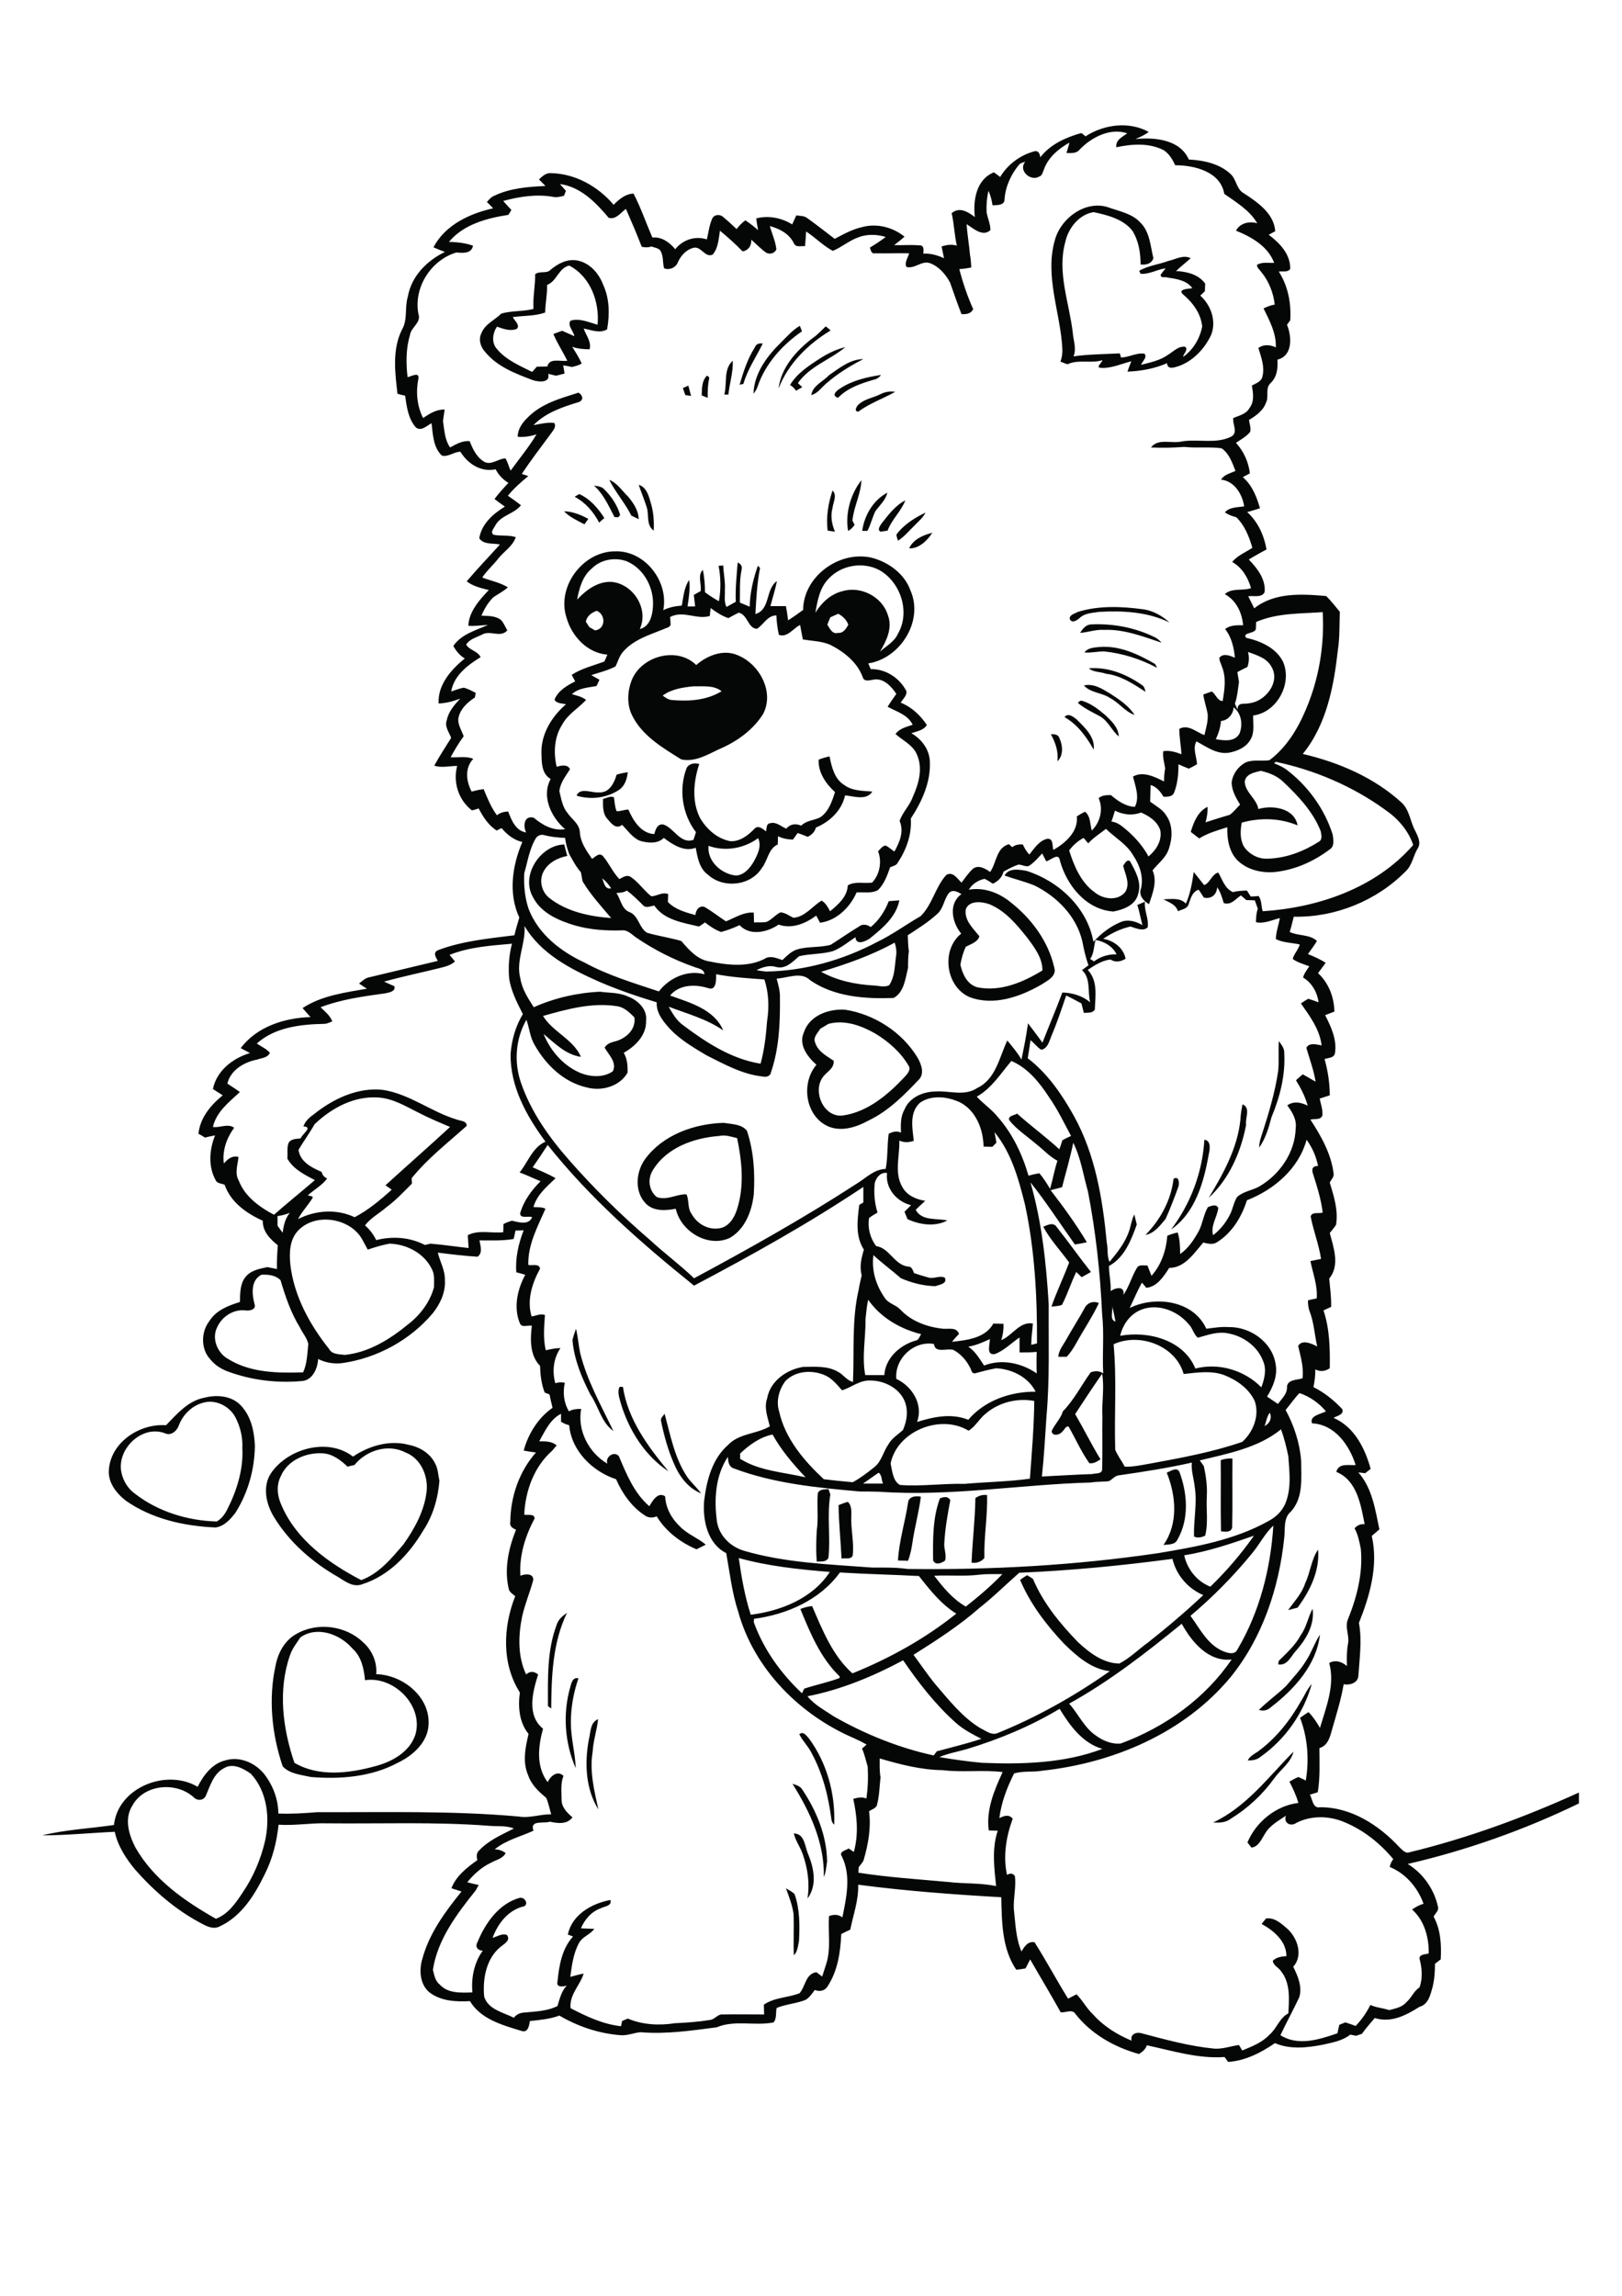 <?xml version="1.0" encoding="utf-8"?>
<!-- Generator: Adobe Illustrator 21.0.2, SVG Export Plug-In . SVG Version: 6.00 Build 0)  -->
<svg version="1.2" baseProfile="tiny" id="Layer_1" xmlns="http://www.w3.org/2000/svg" xmlns:xlink="http://www.w3.org/1999/xlink"
	 x="0px" y="0px" viewBox="0 0 595 842" overflow="scroll" xml:space="preserve">
<path fill="#050706" d="M288.3,692.5c1,0.7,2.3,1.2,3.2,2.2c1.9,5.5,1.9,11.3,1.6,17.1c-0.4,1.8-0.5,4-1.9,5.3
	c-0.2-5.1,0.1-10.2-0.1-15.2C290.6,698.5,289.4,695.5,288.3,692.5 M291.2,672.4c4.1,0.1,4,4.9,5.3,7.7c2.1,5.1,3.3,11.4-0.3,16.2
	c0.9-5.5,0.1-11-1.7-16.2C293.6,677.4,291.8,675.1,291.2,672.4 M290.7,654.2c1.3,0.4,2.8,0.8,3.6,2.1c5.2,7.8,9,16.9,9.1,26.4
	c-0.3,1.9-0.4,3.9-1.2,5.7C302.5,676,297.2,664.5,290.7,654.2 M445,668.4c12.2-5.7,20.3-16.7,29.5-26c-1,4.1-4.7,6.5-7,9.7
	c-4.3,6-9.8,11.1-16,14.9C449.6,668.5,447.3,668.5,445,668.4 M293.2,636c1.6-1.2,2.6,0.6,3.5,1.5c6.7,9.1,9.8,20.5,9.3,31.7
	c-0.6-0.5-0.9-1.2-1-1.9c-1.1-8.5-3.2-16.9-7.3-24.4C296.5,640.4,294.4,638.5,293.2,636 M216,638c0.7-2.6,0.4-6.3,3.4-7.5
	c-0.4,4-1.8,7.9-2,12c-1.2,7.1,0.6,14.2,2.1,21.1C214.8,656.1,214.4,646.6,216,638 M477.3,623.8c1.3-2,2.2-4.4,3.9-6.2
	c-3,10.7-9.7,20.3-18.8,26.7c-1.3,1.1-3,1.4-4.7,1.3c0.8-1.5,2.3-2.3,3.7-3.2C468.1,637.5,473.3,630.9,477.3,623.8 M209.2,618.7
	c0.4-1.5,0.9-3.7,3-3.2c-1.8,5.2-2.8,10.7-2.8,16.2c0,5.7,1.6,11.2,1.8,16.8C207.1,639.1,206.4,628.4,209.2,618.7 M479.1,609.1
	c2-3,3.1-6.6,5.1-9.6c-1.3,11.2-9.5,20.1-18.1,26.7c-1.2,1.1-2.7,1.4-4.3,0.9c3.1-3.1,6.8-5.7,10-8.8
	C474.4,615.2,477.1,612.4,479.1,609.1 M110.2,600.5c-1.4,2.1-3,4.1-3.8,6.5c-4.5,12.8-2.7,26.9,1.6,39.5c8.8,5.2,19.9,3.9,29.4,1.3
	c6.3-1.6,12.9-5.2,15-11.7c3-10.6-7.9-21.5-18.5-19.9c-0.4-4.2-1.3-8.7-4.7-11.7C124.7,599.3,116.3,596.2,110.2,600.5 M108.8,599.2
	c7.7-4.4,18.1-3,24.4,3.1c3.3,2.9,5.2,7.3,4.8,11.7c9.7,0.2,19.9,8.3,19.2,18.6c-0.3,6.4-5.8,11.3-11.3,13.9
	c-9.7,5.2-21.1,6.1-31.9,5.2c-3.5-0.8-7.7-1.1-10.3-3.9c-4-11.8-5.3-24.8-2.6-37C102,606.1,104.5,601.5,108.8,599.2 M204.2,595.9
	c0.6-2,2.2-3.3,3.8-4.4c-5.3,10.9-5.7,23.3-5.8,35.1c-0.3-0.2-0.9-0.7-1.2-0.9C201,615.7,200.6,605.4,204.2,595.9 M477.2,599.6
	c2.1-2.9,2.6-6.5,4.3-9.6c0.8,5.8-2.3,11.1-6,15.3c-1.9,2-3.2,5.7-6.6,5.1c0-0.3,0.1-1,0.2-1.3C472,606.2,475.2,603.4,477.2,599.6
	 M478.8,580.6c1.9-4,2.2-8.6,4.7-12.3c0.7,7.8-3,15.2-7.5,21.3c-1.2,0.3-2.3,0.6-3.5,0.9C474.8,587.3,477.6,584.4,478.8,580.6
	 M307.6,552c1.1-0.4,2.2-0.9,3.4-1.2c1.4,1.2,1.3,3.3,1.3,5c-0.3,4.9,1.1,9.8,0.5,14.7c-0.7,1.6-2.7,0.8-4.1,1.1
	C308.4,565.1,307.7,558.6,307.6,552 M344.8,549.5c1.3-0.5,3-0.9,3.8,0.7c-1,5.2-1.9,10.4-2.2,15.7c-0.2,2.1,0.9,4.3,0.3,6.4
	c-1.3,1-3.5,1.9-4.4,0C342.2,564.7,342.1,556.7,344.8,549.5 M333.1,551.1c0.2-2.3,2.9-2.6,4.7-2.2c-0.7,5.7-2.3,11.3-3.1,16.9
	c-0.3,2.2-0.8,4.5-1.6,6.6c-1.2,0-2.4-0.1-3.7-0.1C329.8,565.2,332,558.3,333.1,551.1 M357.8,549.4c1.3-0.9,2.7-1.3,4.3-1.1
	c0.2,7.7-1.2,15.4-1,23.1c-1.2,1.4-2.9,2-4.7,1.7C356.7,565.2,357.7,557.3,357.8,549.4 M300,547.6c0.7-1.6,2.5-1.3,3.9-1.5
	c0.2,0.5,0.5,1.5,0.7,2c-1.3,7.6,0.1,15.5-0.7,23.2c-0.8,1.7-2.8,1.3-4.3,1.4c-0.3-3.8-0.2-7.5,0-11.3
	C300.3,556.9,299.6,552.2,300,547.6 M428,540.1c1.3-0.5,3.6-2.2,4.6-0.4c3,7.9,3.7,17.4-0.7,25c-0.9,1.9-3.3,1.7-5.1,1.9
	C432.3,558.8,431.4,548.5,428,540.1 M447.8,535.5c1.4-0.5,2.8-0.7,4.3-0.6c-0.1,8.4,0.1,16.8-0.1,25.2c-0.3,2-2.6,1.7-4.1,1.5
	C447.7,552.9,447.9,544.2,447.8,535.5 M130,537.3c-0.6,0.1-1.9,0.4-2.5,0.6c-2.5-2.4-5.5-4.7-9.1-4.9c-6.1-0.4-12.9,2.5-15.4,8.4
	c-1.7,3.3-1.3,7.2,0.2,10.5c5.4,12.8,17.4,21.4,29.3,27.6c6.6-2.4,11.1-8,15.5-13.1c4.1-5.8,7.7-12.3,8.5-19.5
	c0.6-5.6-2.1-12-7.7-14.2C142.4,529.4,134.5,531.8,130,537.3 M129.5,534.2c5.9-4,13.5-6.2,20.5-4.3c4,0.8,7.8,3.1,9.6,6.8
	c1.1,1.9,1.1,4.2,1.6,6.3c-0.5,6.5-2.4,13-6,18.4c-5.1,8.6-12.5,16.5-22.3,19.6c-3.3,1.3-6.2-1-8.8-2.6c-9.5-5.4-18-12.8-23.7-22.2
	c-2.8-4.7-4.2-11-1-15.9C105.6,531.2,120.3,527.1,129.5,534.2 M242.5,521.2c-0.3-1.2,0.8-1.9,1.3-2.7c2.1,7.7,3.6,15.9,8,22.7
	c1.5,2.4,3.8,4.2,5.4,6.5c-4.8-1.9-8.1-6.4-10-11C245,531.7,243.6,526.5,242.5,521.2 M75.1,514.3c-4.3,0.9-7.8,4.2-9.4,8.2
	c-0.6,2-2.6,4-4.8,3.3c-8.6-3.7-18.4,5.7-16.3,14.5c0.7,3,2.4,5.7,4.9,7.5c8.5,6.6,19.3,9.9,30,10.2c1.8-1,3-2.7,3.9-4.5
	c3.5-6.9,5.9-14.6,5.5-22.4c0.2-4-0.8-8.1-2.7-11.6C84.1,515.8,79.4,513.3,75.1,514.3 M75,512.6c4.6-1.2,10.1-0.7,13.4,2.9
	c3.7,3.9,4.9,9.5,5.1,14.7c-0.1,8.7-2.5,17.3-7.2,24.7c-1.9,2.4-4,4.8-7.2,5.3c-11.5-0.5-23.3-3.1-32.9-9.8c-3.7-2.9-6.9-7-6.2-12
	c1.1-9.8,11.5-16.4,20.9-15.7C64.9,518.6,69,513.7,75,512.6 M227.3,508.6c0.3,0,0.9,0,1.2,0c1.8,12,9.2,21.9,16.7,31
	c-8.6-5.7-14.4-14.9-17.4-24.7C227.3,512.9,226.3,510.6,227.3,508.6 M211.3,487.3c0.7,2.9,0.9,5.9,1.5,8.8
	c2.5,10.2,7.7,19.3,12.2,28.7c-4.5-3.2-5.4-9-8.4-13.3c-3.2-6.2-6-12.9-6.6-20C210.3,490.1,210.8,488.7,211.3,487.3 M398,479.5
	c1-1.8,3.2-2.5,5.1-1.6c-2.4,5.1-5.6,9.8-8.3,14.7c-1,1.8-2.1,3.5-3.5,5c-0.8,0-2.3,0-3.1,0c0.2-2.5,1.9-4.4,3.1-6.6
	C393.4,487.2,395.9,483.4,398,479.5 M382.7,449.9c1.6-0.7,3.8-1.8,5,0.2c4.3,5.4,8.2,11,12.5,16.4c-1.1,0.6-2.3,1.3-3.4,1.9
	c-0.5-0.5-1.5-1.4-2-1.9c-1.9,3.9-3.2,8.1-5.2,12c-1.2,0.6-2.6,0.5-3.9,0.7c1.9-5.5,4.5-10.8,6.5-16.2
	C389,458.6,385.2,454.6,382.7,449.9 M430.5,432.3c2.1-1.2,2.2,1.8,1.7,3.1c-1.4,3.9-2.9,7.8-4.6,11.6c-2,2.4-4.1,5.3-7.4,5.9
	C425.7,447.3,429.6,440.1,430.5,432.3 M441.8,418c2.6,0.3,2,3.6,1.6,5.4c-1.8,10.1-4.9,21.4-13.8,27.5
	C436.8,441.4,441.1,429.9,441.8,418 M239.4,429.3c-1.9,3.1-1.4,7.3,1.5,9.7c3.7,1.4,7.2-1.1,10.9-1c1.1,2.2,0.3,5.1,1.9,7.2
	c1.9,3.5,5.9,5.9,10,5.3c3.5-0.4,5.6-3.7,6.6-6.8c2.8-8.5,1.9-17.7,0.1-26.3c-2.1-0.5-4.3-1.3-6.5-0.8
	C254.5,417.3,244.4,420.9,239.4,429.3 M265.5,411.8c2.9,0.5,6.5,0.4,8.5,2.9c2.5,7.5,3,15.5,2.5,23.4c-0.7,6.1-3.2,12.7-8.8,15.9
	c-8,3.7-18-2.4-19.8-10.7c-3.6,0.7-7.9,1-10.8-1.7c-4.5-4.4-3.9-11.8-0.4-16.6C243.3,416.1,254.8,412.1,265.5,411.8 M455.8,405
	c3.1,1.3,0.9,5,1.3,7.6c-1.9,9.9-6.2,19.8-13.7,26.7c5.3-8.8,10.5-18.1,11.6-28.5C455.1,408.8,455.4,406.9,455.8,405 M469.1,381.8
	c0.9,1.3,2.1,2.6,2,4.3c0.5,8.1-1.6,16.3-4.7,23.7c-1,3.9-2.2,7.8-4.5,11.1c0-1.3,0.3-2.7,0.7-3.9c2.6-8,5.1-16.1,6.3-24.4
	C469.2,389,468.9,385.4,469.1,381.8 M303.9,375.5c-1,0.6-2,1.2-3,1.8c-0.9,1.5-2.7,3.1-1.9,5c1,3.3,4.1,4.9,6.8,6.7
	c0.3,2.7-2.2,3.9-3.7,5.7c-4.3,5.2-0.1,15.3,7.1,14.4c9.1-1.3,16.5-7.6,22.6-14.1c0.9-1,2.4-2.5,1.6-4C330.5,386,326,382,321,379
	C315.9,376.1,309.8,373.9,303.9,375.5 M294.9,378.6c2-6.2,9.2-8.7,15.1-8.3c10.8,1.7,20.9,8.2,26.6,17.6c1.3,2.3,2.6,5.6,0.6,7.9
	c-5.5,5.8-11.3,11.7-18.7,15.2c-4.7,2.6-10.7,4.4-15.7,1.6c-7.6-4.3-8.8-15.7-3.3-22.1C296.2,387.6,292.8,383.1,294.9,378.6
	 M226.2,284.1c1.3-0.4,2.7-0.7,4.1-0.9c-0.3,2.4-1,4.9-3.1,6.4c-4.6,3.1-10.5,3.8-15.7,2.2c1.3-3.2,5.6-0.9,8.3-1.2
	C223.5,290.8,225.3,287.2,226.2,284.1 M259.9,310.2c-0.5,5.7,4.7,10.3,10,10.9c3-0.1,5.2-2.7,6.6-5.1c1.4-2.6,3-5.7,1.6-8.6
	C272.9,311.2,266,312.4,259.9,310.2 M300.3,278.6c1.3-0.5,2.6-0.9,4-1.2c0.8,3.9,1.8,8.3,5.4,10.5c2.9,2.2,6.8,2.1,10.3,2.4
	c-2.1,3.4-6.8,1.7-10,1.4c-1.2,5.5-5.6,9.7-10.7,11.8c-0.4,1.6-1.6,2.7-3,3.4c-1.2-0.5-2.5-1-3.7-1.4c-0.6,0.8-1.1,1.6-1.7,2.4
	c-1.9,0-3.8-0.4-5.5-1.2c0,0.7-0.1,2.2-0.1,3c-3.5,1.6-3.6,5.8-5.8,8.6c-4.1,6.6-14.1,7.7-19.8,2.5c-3.2-2.3-3.8-6.3-4.5-9.9
	c-4.2,1.7-8.5-1.2-11.7-3.6c-2.3,2.3-6,1.9-8.9,1c-2.7-1.2-4.4-3.8-6.4-5.8c-2.3,1.9-4.1-0.7-5.5-2.3c-1.7-2-1.5-4.8-1.5-7.2
	c1.3-0.3,2.7-1.2,4-0.6c0.3,1.7,0.3,3.5,1,5.1c1.4,0.1,2.9-0.6,4.3-0.6c1.8,4.1,4.6,8.7,9.5,9c0.5-1.7,1.1-3.9,3.4-3.5
	c3.9,1.3,6.2,7.3,11,5.6c0.3-0.9,0.6-1.9,0.9-2.8c-5.1-6.6-6.4-15.9-3.4-23.6c0.9-1.6,3-1.9,4.6-1.4c-2.1,6.4-2.8,13.7,0.3,19.8
	c2.4,4.1,6.3,7.6,11.1,8.5c3.5,0.2,6.5-2.1,8.8-4.5c1.4-1.6,3.1,0,4.3,0.9c0.3-1.1,0-2.9,1.6-3c2.1-0.6,3.9,1.2,5.8,2
	c1.5-1.7,3.4-2,5.5-1.1c1.9-1.9,4.6-1.9,6.9-3c3.2-2.1,4.4-5.9,5.5-9.3C302.8,287.3,300.1,283.2,300.3,278.6 M385.5,269.3
	c1.3-0.1,2.8,0,3.2,1.6c1.2,2.6,1.4,6.2-0.8,8.3C388.3,275.6,387.2,272.4,385.5,269.3 M390.5,263c1.3-1.7,3.2-0.1,4.4,0.8
	c3,3,6.9,6.5,6.3,11.1C398.5,270.2,395.3,265.7,390.5,263 M395.4,257.8c0.5-0.7,1.1-1,1.8-0.7c3.2,1,5.8,3.1,8.3,5.2
	c2.2,2.1,4.8,4.5,4.9,7.8c-2.6-2.2-3.9-5.7-6.9-7.4C400.7,261.2,397.8,259.8,395.4,257.8 M397.6,251.4c3.7-0.9,7,1.4,10,3.2
	c3.2,2.1,6.5,4.3,8.6,7.6c-3.5-1.2-5.7-4.5-9-6.2C404.3,254,400.2,254.2,397.6,251.4 M399.4,245.1c6.9-0.6,13.7,2.1,19.3,6
	c1,0.5,1.3,1.6,1.5,2.6c-4.5-2.9-9.1-6-14.5-6.6C403.6,246.3,401.1,246.6,399.4,245.1 M243.1,255.1c0.9,0.7,1.9,1.4,3.1,1.6
	c6.3,0.6,13,0.2,18.5-3.2c-2.9-2.3-6.8-1.7-10.3-1.8C250.5,252.1,246.3,252.7,243.1,255.1 M255.4,243.9c4-3.5,10-5.9,15.2-3.6
	c8,3.2,13.6,13.5,9.3,21.6c-3.8,6-9.8,10.2-16.2,12.9c-4.2,2-8.9,4.8-13.8,3.7c-6.9-4.3-14.6-8.8-18.2-16.5c-1.8-3.9-1.5-8.6,0-12.5
	C235.3,240.5,248.4,237,255.4,243.9 M397.8,239.3c1.2-1.7,3.4-1.8,5.3-2c7.4-0.7,14.4,2.6,20.6,6.2c0.2,0.3,0.6,1,0.7,1.4
	c-6-3.2-12.6-5.3-19.4-6C402.6,238.9,400.2,239.5,397.8,239.3 M396.2,232.1c0.9-1.4,2.1-3,4-3.1c8.2-0.4,16.5,1.2,23.8,4.9
	c0.8,0.5,1.5,1.1,2.1,1.8c-6.9-2.3-13.8-5-21.2-4.7C402,230.8,399.2,231.9,396.2,232.1 M395.4,224.4c7.9-2.4,16.2-2,24.3-0.9
	c3.5,0.6,6.7,2.4,9.3,4.8c-7.9-3.9-17.1-4.4-25.8-3.9c-2.4,0.4-5.2,0.4-7.1,2.2c-1,0.9-2.9,2.2-3.7,0.4
	C392.3,225.4,394.2,225.1,395.4,224.4 M333.5,201.1c1.5-3.3,5.2-4.9,8.5-5.7C340.2,198.2,337.1,201.3,333.5,201.1 M328.8,196.1
	c2.6-3.6,6.7-6.2,10.7-8.1c-0.9,1.9-2.5,3.1-3.9,4.6c-2,1.9-3.8,4.2-6.2,5.7C329.2,197.8,328.9,196.7,328.8,196.1 M206.9,187.5
	c3.2,0.1,6.2,1.3,8.9,2.8c-0.5,0.7-0.9,1.3-1.4,2C211.8,190.9,209,189.7,206.9,187.5 M323.3,192.1c2.5-3.2,5.1-6.7,8.8-8.6
	c-1.5,4-5,7-6.5,11.1c-0.7,0.1-2,0.3-2.6,0.4C321.7,194.2,322.8,193,323.3,192.1 M210.8,182.2c0.4-0.3,1.3-0.8,1.7-1
	c4,1.8,6.9,5.2,9.2,8.8c-0.5,0.4-1.5,1.2-1.9,1.7C217.7,187.7,214.8,184.3,210.8,182.2 M316.3,194.7c0.7-5.6,4.1-11.4,9.2-14
	c-0.6,2.7-2.8,4.6-4.4,6.8c-1.1,2.3-1.7,4.9-2.9,7.2C317.8,194.7,316.8,194.7,316.3,194.7 M305.4,179.9c1.8,1.7,0.2,4.4,0,6.4
	c-0.8,2.9-0.3,5.9,0.9,8.7c-0.7-0.1-2-0.3-2.7-0.4C303,189.6,303.8,184.6,305.4,179.9 M234.3,177.8c2.7,0.8,3.6,3.7,4.3,6.2
	c1.1,3.4,1.4,7,1.2,10.6c-2.9-2.1-1.6-5.8-2.6-8.7C236.3,183.1,235.2,180.5,234.3,177.8 M217.9,178.1c1.4,0.2,2.9,0.3,3.9,1.5
	c2.6,2.6,4.7,5.8,5.7,9.3l-0.7,0.8c-0.3,0-1,0-1.4-0.1C223.3,185.6,221.4,181.2,217.9,178.1 M311.1,194.7
	c-1.1-6.4,0.9-13.5,4.9-18.6c-0.2,5.1-2.8,9.7-3.3,14.8c0.2,0.4,0.6,1.2,0.8,1.6C312.9,193.3,312.2,194.2,311.1,194.7 M223.5,176
	c2.9,1.1,4.6,3.9,6.8,6c2,2.4,3.9,5.1,4,8.4c-0.9-0.4-1.8-0.9-2.7-1.3C229.3,184.5,225.8,180.6,223.5,176 M322.9,144.6
	c1.7-0.9,3.6-1.2,5.5-0.9c-4.4,2.5-9.4,4.2-13.6,7.3c-1.7-0.2-0.5-2.1,0.2-2.7C317.2,146.3,320.3,145.9,322.9,144.6 M250.5,142.3
	c0.5-0.2,1.5-0.6,2-0.9c0.3,1.3,0.7,2.5,1,3.8c-0.5-0.1-1.6-0.2-2.1-0.3C251.2,144.3,250.7,143,250.5,142.3 M257.4,145
	c0.1-2.5,0-5.3,1.9-7.2c0.7,0.2,1,0.7,0.8,1.3c-0.5,2.2-0.5,4.5-0.5,6.8C258.8,145.6,258.1,145.3,257.4,145 M308.3,142.4
	c4.4-2.9,9.7-4.1,14.9-4.9c-0.6,0.8-1.4,1.5-2.5,1.7c-4.8,1.4-9.7,3-13.3,6.7C304.7,145,307,143.2,308.3,142.4 M265.7,144.7
	c1.1-4.1-0.4-9.3,3.1-12.4c0.2,4.2-1.2,8.3-1.6,12.4L265.7,144.7 M304.1,137.6c3.8-2.6,7.8-5.9,12.6-5.9c-4.9,2.5-9.6,5.4-13.8,9.1
	c-1.7,1.5-3,3.5-5.3,4.1C298.1,141.4,301.9,140,304.1,137.6 M300.9,131.4c2.8-1.8,5.9-3.3,9.2-4.1c-5.6,4.7-13.1,7-17.4,13.2
	c0.4,0.4,1.2,1.1,1.6,1.5c-0.6,0.3-1.7,1-2.3,1.3c-0.6-0.9-1.3-1.6-2.2-2.1C292.4,136.9,296.7,134.1,300.9,131.4 M276.9,127.4
	c0.4-1.3,1.7-1.6,2.9-1.4c-2.4,4.9-5.6,9.5-7.1,14.8c-0.4,0.1-1.1,0.2-1.4,0.3C272.7,136.4,274.2,131.6,276.9,127.4 M302.9,119.7
	c0.6,0.4,1.2,0.9,1.8,1.5c-8.3,5-15.6,12.2-19.1,21.3c0.9-7.7,6.6-14,12.5-18.5C299.9,122.8,301.3,121.2,302.9,119.7 M286.7,125.4
	c2.1-2.1,4.1-4.4,6.7-5.9c0.3,0.7,0.5,1.3,0.8,2c-7.1,4.9-13.3,11.7-16.2,20c-0.3,1.1-0.9,2-1.6,2.9
	C276.6,136.9,281.5,130.4,286.7,125.4 M200.7,104.5c0.1,3.4-0.7,6.7-0.7,10.1c-3.8,1.4-7.9,1.1-11.9,1.7c0.6,1.3,2.8,2.9,1.5,4.3
	c-2.4,1-5,0-7.3-0.8c-1.6,2.4-2.1,5.9,0,8.2c3.3,4,8.3,6.1,12.9,8.4c0.6-0.6,1.1-1.2,1.7-1.9c1.3,0,2.6-0.1,3.9-0.1
	c0.7-3.3,4.9-1.7,7.3-2.1c-1.6-3.3-3.7-6.4-5.1-9.8c1.1-0.4,2.1-0.8,3.2-1.2c1.5,0.7,3,1.3,4.5,2c-0.3-1.9-2.7-3.9-1.4-5.7
	c3.3-1,6.7,0.6,9.9,1.5c0.8-8.3-2.6-17.7-10.4-21.7C204.9,98.3,204.3,103.1,200.7,104.5 M201.9,99c2.7-2.3,6.1-4.1,9.7-3.5
	c4.6,0.8,8,4.6,9.6,8.8c2.4,5.1,2.5,11,1.5,16.5c-2.8,1.6-5.7,0.2-8.6-0.3c0.9,2.5,2.9,4.8,2.2,7.6c-2.2,0-4.3-0.2-6.4-0.9
	c1.3,2,2.5,4,3.5,6.1c-1.1,0.7-2.4,1-3.6,1.3c-0.8-0.2-2.4-0.5-3.2-0.6c0.1,0.7,0.4,2.2,0.5,3c-1,0.3-2.1,0.5-3.1,0.8
	c-0.7-0.2-2.2-0.5-2.9-0.7c0.9,3.5-3.7,3-5.7,2.3c-6.3-2.4-13-4.9-17.4-10.3c-1.7-1.8-2.6-4.6-1.4-6.9c1.3-3.4,4.9-4.8,7.3-7.2
	c3.8-1.1,7.9-0.7,11.8-1.7c-0.3-4.3,0.7-8.5,0.6-12.7C197.9,99.2,200.5,100.5,201.9,99 M387,87.9c2.3-8.2,11.8-15,20.3-11.6
	c3.8,1.3,8.2,2.2,11,5.3c3.5,3.4,3.7,8.6,4.8,13.1c-0.7,2.1-2.7,2.5-4.7,2.3c0-4.3-0.7-8.8-3.1-12.5c-3.4-4.2-9-5.6-14.1-6.7
	c-5.3,0.8-9.3,5.8-10.4,10.9c-3.1,11.1,1.4,22.2,2.7,33.1c0.2,3,1.5,6,0.3,8.9c5.6-0.8,11.3-0.8,17-1.1c0.1,0.4,0.3,1.1,0.4,1.5
	c2.9,0,5.6-1.8,8.6-1.4c1.2,1.4-0.8,2.8-1.2,4.1c3.4-0.9,7-1.6,9.9-3.7c2-1.2,3.8-3.3,6.3-2.9c1.2,1.1-0.7,2.5-0.8,3.7
	c3.7-2.6,6.2-6.8,7-11.2c-0.5-4.8-3.5-8.8-7.1-11.8c-2.1-2,2.6-2,3.5-2.2c-2.1-2.9-5.8-3.4-9-3.9c-0.9-0.4-2.8,0.4-2.6-1.1
	c0.6-0.8,1.2-1.6,1.8-2.3c-3.1,0.4-6.1,2.3-9.2,2l-0.5-1.1c3.3-1.9,7.2-2.3,10.7-3.6c2.7-0.6,5.5-2.4,8.2-1
	c-1.8,1.6-3.7,3.1-5.4,4.7c4,0.2,8.2,1.2,10.7,4.6c0,0.7-0.1,2.1-0.1,2.8c-0.6,0.5-1.1,1.1-1.7,1.6c3.9,3.5,6,9.3,4,14.4
	c-2.4,5.1-6.6,9.6-12,11.5c-1.6,0.5-4,1.4-4.2-1.1c-4.5,2-9.6,2.9-14.5,3.1c0.4-1.3,0.9-2.5,1.4-3.8c-3.6,0.9-7.4,2.7-11.2,2.4
	c-2.1-0.1,0.6-2,0.6-2.8c-4.2,1.3-8.9-0.4-12.8,1.5c-0.9-0.3-1.7-0.6-2.6-1c0.6-1.5,0.8-3.2,0.7-4.8C389,114.6,383.1,101.2,387,87.9
	 M82.3,648.4c-3.9,1.9-5.2,6.5-6.8,10.2c-0.9,1.9-3.3,1.9-4.6,0.4c-6.5-5.7-18.2-4.6-22.4,3.3c-3,4.8-1.2,10.7,1.2,15.3
	c6.7,11.7,18,19.6,29.5,26.1c4.5-1.7,7.3-5.8,9.8-9.6c3.9-5.7,6.6-12.1,8.2-18.8c1.9-8.4,0.9-18.3-5.2-24.8
	C89.3,648.6,85.5,646.5,82.3,648.4 M322.7,644.9c0,2.3-0.1,4.6,0.3,6.9c-0.4,3.5-0.4,7.1-1.4,10.5c-0.6,1-1.9,1.3-2.8,2
	c0.8,6-0.3,12.1-2,17.9c-0.4,1-1.2,1.7-1.8,2.6c0,0.5-0.1,1.5-0.1,2c10.9,1.7,21.9,2.4,32.9,3.4c5.8,0.7,11.8,0.3,17.6,1.5
	c-0.7-6.7-1.6-13.7,0.6-20.3c-1.1,0-2.2-0.1-3.3-0.1c-1-7.6,2-14.7,5.1-21.4c-7.3-0.9-14.6,0.2-21.9-0.7
	C337.8,649.1,330.2,647.1,322.7,644.9 M354.9,641.4c-3.4,1-7,1.6-10.3,3c5.2,0.9,10.4,1.6,15.6,2.1c14.8,0.6,30.2,0.2,44.2-5.1
	c-7.3-2.1-11.9-8.5-15.7-14.7C378.2,633,366.7,637.8,354.9,641.4 M296.2,622.1c2.6,3.2,6.3,5.1,9.7,7.4
	c11.4,6.5,23.8,11.5,36.6,14.3c0.3-0.4,0.9-1.1,1.1-1.5c5.5-1.5,11-2.8,16.4-4.6c-3.3-1.7-6.6-3.4-9.4-5.9
	c-7.5-6.7-13.7-14.7-19.3-22.9C320.3,614.8,308.5,619.7,296.2,622.1 M392.2,624.8c3.4,3.8,5.5,8.8,9.8,11.7c2.6,1.9,5.9,3.3,9.2,2.9
	c16.2-6,30.9-16.5,40.6-30.8c-8.5,1-14.7-6.5-18.3-13.1C420.5,606.1,407,616.6,392.2,624.8 M342.7,577.9c3.3,4.3,6.8,8.6,11.6,11.3
	c4.7-3.7,9.3-7.6,13.4-11.9c-2.8,0-5.6-0.1-8.3,0.2C353.9,578.2,348.3,577.6,342.7,577.9 M308.1,576.7c-7.3,10.1-19.5,15.4-31.5,17
	c0,0.3-0.1,0.9-0.1,1.2c3.6,10,10,18.9,17.7,26.1c0.2-0.4,0.6-1.3,0.8-1.7c4.3-1.4,8.7-2.3,13-3.9c0-0.2,0-0.5,0-0.6
	c-7-6.7-10.8-15.9-14.4-24.7c1.4-0.6,2.8-0.9,4.3-1.1c3.8,8.8,7.5,18.2,14.8,24.7c13.6-5.5,26.6-12.7,38.1-21.9
	c-5.6-3.5-9.7-8.7-13.7-13.8C327.5,577.5,317.8,577.3,308.1,576.7 M373.9,576.8c-4.8,4.2-9.4,8.8-14.5,12.8
	c-7.5,6.6-15.9,12-24.3,17.3c2.7,3.6,5.2,7.4,8.1,10.9c5,5.8,9.9,12.1,16.6,16.1c1.8,0.8,3.7,2.5,5.9,1.8
	c14.6-5.9,28.5-13.7,41.4-22.8c-6.8-0.8-12.1-5.5-16.8-10.1c-6.5-6.9-12.4-14.6-16.1-23.4c0.9-0.6,1.7-1.2,2.6-1.7
	c0.7,0.4,1.4,0.9,2.1,1.3c3.7,8.8,9.9,16.4,16.5,23.2c4.2,3.9,9.2,7.8,15.2,7.9c3.9-2,7-5.2,10.5-7.7c7-5.5,13.8-11.3,20.3-17.4
	c-5.6-2.4-9.9-7.3-11.3-13.3C411.4,574.2,392.7,576,373.9,576.8 M271,571.4c1,7,2.2,14,4.4,20.8c11.1-1.4,22.7-6,29-15.7
	C293.2,575.6,281.8,574.4,271,571.4 M434.4,570.4c1.1,5.1,4.7,9.6,9.6,11.5c5.9-5.7,11.3-12,16-18.7
	C451.7,566.1,443.2,569,434.4,570.4 M459.2,569.8c-6.8,8.3-14.3,15.9-22.5,22.8c3.4,4.6,6.1,10.3,11.6,12.8c1.8,0.8,4.7,1.8,5.7-0.6
	c8.1-13.7,12.1-29.5,13.1-45.3C463.9,562.5,462,566.5,459.2,569.8 M316.6,544.1c2.4,0,4.9,0,7.3,0c-0.6-1.3-0.3-3.1-1.6-4
	C320.4,541.4,318.5,542.8,316.6,544.1 M271.5,533.1c0,0.5,0,1.4,0,1.9c7.1,4.5,15.9,4.9,24,6.8c-4.5-4.8-8.9-9.9-12.1-15.7
	C278.9,527,274.8,529.9,271.5,533.1 M440.1,535.6c0.4,0.5,1.1,1.5,1.5,2.1c0.8,3.6,1.3,7.3,1.1,11c-0.3,4.8,0.6,9.7-0.6,14.5
	c-1.3,0.6-2.7,1-4.1,0.3c-0.2-6.2,1.3-12.4,0.2-18.6c-0.3-2.8-1.3-5.6-1-8.5c-8.9,2-17.9,3.4-27,4.7c-1.4,0.3-2.2,1.5-3.4,2.1
	c-2.2,0.3-4.4,0.1-6.6,0.5c-25.8,0.7-51.5,5.2-77.4,3.4c-2.4-0.1-4.9-0.1-7.3-0.1c-15.7-1.4-31.6-2.9-46.4-8.5
	c-1.8-0.6-2-2.6-2.1-4.2c-4.6,6.9-5.1,15.7-4,23.7c0.8,5.2,4.9,9.2,9.8,10.7c15.3,4.5,31.4,5,47.2,6.2c4.3,0,8.6-0.1,12.9,0.5
	c30.8,0.4,61.5-1.3,92-5.8c13.8-2.3,27.9-4.8,40.3-11.7c2.7-1.4,5.1-3.6,6.3-6.5c2.3-5.5,1.5-11.6,1.1-17.3
	c-0.7-3.4-1.5-6.7-2.7-9.9C461.6,531,450.4,533.1,440.1,535.6 M463.9,523c1.9-1,2.8-2.9,1.9-4.9C464.7,519.5,464.5,521.4,463.9,523
	 M361.4,518.6c-2.2,1.8-3.6,4.6-6.1,6.1c-10.2-6.2-26.1,0-28.6,12c0.6,2.7,0.8,6.4,3.4,7.9c7.9,0.6,15.8-0.6,23.7-0.4
	c8-0.7,16.1-0.8,24-1.9c0.7-9.5,1.5-19,1.6-28.5C373.2,512.6,366.3,514.3,361.4,518.6 M471.6,517.1c3.1,5.7,5.2,12.1,5.7,18.6
	c0,6.3,0.9,13.5-3.7,18.6c-2.9,2.4-2.1,6.4-2.5,9.7c-1.9,18.3-8,36.7-19.7,51.1c-17,20.5-43.1,31.5-69.1,34.3c-3.4,0.6-7,0-10.3,1
	c-2.6,5.2-4.7,10.6-5.4,16.4c1.7-0.9,3.5-1.5,4.9,0.2c-2.4,6.5-3.6,13.7-2.1,20.6c1.2-0.7,2.1-0.6,2.9,0.4c0.5,4.1-0.6,8.1-0.4,12.1
	c0.6,5.2,0.7,10.7,2.8,15.6c1.1-1.8,2.3-3.8,4.8-3.4c4.3,6.8,8.1,13.9,12.3,20.7c1-0.5,2.1-1.1,3.1-1.6c2.3,2.3,3.7,5.2,6.1,7.4
	c3.8,4.3,8.8,7.4,14.1,9.6c-0.6-2.4,1.8-3.3,3.7-2.7c8.7,2.3,17.4,4.7,26.4,5.6c3.1,0.3,6.2-0.9,9.3-1.3c0.3,0.5,0.9,1.5,1.2,2
	c3.6-1.5,7.3-2.9,10-5.8c2.7-2.3,3.6-6.1,6.9-7.8c0.3-5.2,0.8-11.2-2.7-15.5c-0.9-1.4-2.8-2-3-3.8c1.3-1.3,3.2-1.6,5-1.7
	c0-5.5-4.7-9.4-9.1-11.8c0.4-0.5,1.2-1.5,1.6-2c3.2-0.5,5.8,2,8,3.9c3.6,3.4,5.7,9.7,2,13.8c1.7,3.4,3.4,7.4,2.2,11.2
	c-2.2,4.7-4.7,9.2-6.9,13.9c6.5,4.1,14.2,1.6,20.9-0.7c0.2-1.1,0.5-2.1,0.7-3.1c0.5-0.2,1.6-0.7,2.2-0.9c1.3,0.4,2.5,0.8,3.8,1.3
	c2.2-2.3,4-4.9,5.4-7.7c2.1,1,4.6,1.1,6.9,1.9c2.2-0.6,4.7-1,6.3-2.9c1.9-1.6,2.7-4.1,4.8-5.4c1.3-3.5,0.9-7.3,0-10.7
	c0.1-1.6,2.3-1.4,3.4-1.8c0.1-5.9-1.6-12.1-6.1-16.1c1.3-0.9,2.7-1.7,4.2-2.1c-2.1-5.9-6.5-11.1-12.4-13.5c0.2-1.1,0.7-2.1,1.3-2.9
	c-4.8-5.7-10.7-10.5-17.6-13.4c-5.6-2.5-12.4-2.7-17.9,0.1c-2.1,1.5-4.8,0.2-3.9-2.6c-2.7,1.9-5.9,3.5-7.6,6.5c-1.3,2-2.3,4.8-5,5.2
	c-0.4-0.5-1.1-1.4-1.5-1.9c3.2-7.6,10.5-13.5,18.7-14.5c-0.8-2.7-2-5.3-3.3-7.8c1-0.6,2.1-1.2,3.3-1.7c0.9,0.4,1.8,0.8,2.7,1.3
	c1.3-7.6,0.7-15.8-2.1-23c1-0.7,2-1.4,3.1-2.1c1.7,1.7,3,3.7,4.2,5.8c2.3-7.7,5.6-15.8,3.4-23.8c2.2-1.3,4.6-0.5,6.5,1.1
	c-0.1-2.7-0.1-5.5,0.4-8.2c0.6-3-1.3-6.1,0-9c3.3-8.2,5.5-16.9,4.7-25.7c-0.5-2.6-1-5.2-2.3-7.6c1-1.1,2.2-1.7,3.7-1.5
	c-1.4-7.1-2.8-16.1-10.4-19.2c0.9-3.4,4.6-2.3,7.1-2.5c-2.3-7.3-7.6-14.9-16-15.3c-1.1-2.8,3.3-3.4,5.1-4.4
	c-2.6-3.1-5.9-5.4-9.7-6.7C474.9,512.7,473.4,515,471.6,517.1 M288.1,506.5c-2.3,3.1-3.5,7.3-2.3,11.1c2.2,10,9.1,18.1,16.4,24.9
	c3.5,0.4,7,0.8,10.6,1.1c2.8-1.5,5.4-3.5,7.9-5.5c2.7-2.1,3.3-5.7,5.2-8.4c1.2-2.2,3.5-3.6,5.3-5.2c1.6-3.5,2.1-7.7,0.4-11.2
	c-2.2-4.5-7.5-7-12.3-7c-3.9-0.2-6.9,2.5-10.4,3.6c-1.8-2-3.5-4.2-6-5.4C298.2,502.3,291.9,502.6,288.1,506.5 M328.8,505.7
	c5.8,2.7,10,9.4,7.6,15.8c6.1-1.9,12.6-3.3,18.8-0.8c6-7.1,15.6-10.4,24.7-10.3c-2.7-5.4-8.7-8.3-14.5-8.6c-2.7,0.5-5.3,1.2-7.9,1.9
	c-1.3-0.1-1.2-1.7-1.8-2.4c-1.3-2.6-3.4-4.8-5.9-6.2c-2.4-0.8-6.8,1.4-7.2-2.2C335.2,491.6,328.1,498.3,328.8,505.7 M408.5,493
	c1.2,12.9,0.2,25.8,0.6,38.7c0.9,2.2,2.4,4.1,3.5,6.2c3.1,0.1,6.1-0.6,9.1-1.1c11.4-2.1,23-4.2,34-8c4-3.6,6.4-9.6,4.6-14.9
	c-2.1-4.6-6.5-7.7-11-9.5c-4.8-1.9-10.1-1-15.1-0.5C431.3,493.5,418,488.6,408.5,493 M364.9,496.6c-3.3,0.5-1.7-3.6-1.8-5.5
	c-2.5,1.2-5.1,2.3-7.9,2.8c2.6,1.7,4.1,4.4,5.8,6.9c6.4-2.5,13.7-1,19.3,2.9c-0.1-2.6-0.1-5.3,0-7.9c-2.1,0.2-4.2,0.2-6.3,0.2
	c0-1.9,0-3.7,0-5.5C370.9,492.6,368.3,495.4,364.9,496.6 M417.6,480.8c-3.5,1.8-5.8,5.3-6.7,9.1c10.3-1.9,23.3,1.5,27.6,12
	c8.6-2.2,18,0.6,24.2,6.9c1.1-3,2-6.4,0.7-9.5c-2-5.5-7.3-9.3-12.9-10.3c-3.8-0.8-7.4,0.6-11.1,1.6c-1.6-1.3-1.9-3.6-3.4-5
	C431.7,480.4,423.8,477.6,417.6,480.8 M408,479.1c0.3,1.8-1.1,4.9,1.2,5.6C408.8,482.8,408.5,480.9,408,479.1 M317.5,483.7
	c0.1,6.9-1.4,13.8-0.1,20.6c2.3,0,4.7,0,7,0c0.4-6.2,5.6-10.9,11.3-12.6c1.3-0.1,1.6-1.5,2.2-2.4c-7.6-1.9-14.8-6-19.4-12.6
	C317.9,479,317.8,481.4,317.5,483.7 M95.9,467.5c-4,2.1-3.5,7.1-2.5,10.9c0.6,1.9-1.9,2.4-3.3,2.2c-4.4-0.6-8.8,2.3-10.5,6.3
	c-2,4.1,0.2,9.4,4.1,11.5c8.2,5.1,18.2,5.2,27.5,4.9c1.5-3.3,1.5-6.9,1.9-10.4c-0.5-2.3-2.2-4.1-3.1-6.1c-3.3-5.3-5.3-11.3-7.1-17.3
	C101,467.6,98.4,467.4,95.9,467.5 M109.1,451.6c-2.9,3.3-3,8-2.6,12.1c1.3,11.5,7.1,22.1,14.2,31c1.1,2.1,3.7,1.9,5.8,2.2
	c8.8-0.9,16.5-5.7,23.2-11.2c4.4-3.4,8-8.1,9.5-13.6c0-2.3,0.3-4.7-0.8-6.7c-2.8-5.8-9.2-9.1-15.5-9.3c-2.7,0.5-5.4,1.3-8,2.2
	c-0.7-1.2-1.3-2.5-2-3.7C128.5,446.6,115.4,444.5,109.1,451.6 M101.8,446c0,1.2,0,2.3,0,3.5c0.6,0.9,1.3,1.8,1.9,2.6
	c0.3-2.6,0.9-5.2,2.6-7.3C104.8,445.4,103.3,445.8,101.8,446 M200.9,419.9c-1.8,2.8-3.6,5.5-5.5,8.2c2.8,1.3,5.7,2.4,8.4,4
	c-3.2,3.1-6.9,6.1-8.1,10.6c1.5,0.1,3.1-0.1,4.4,0.6c-2.9,6.6-6.5,13.2-6.3,20.6c1.4,0.4,4-0.7,4.3,1.4c-2.9,5.3-4.9,11.5-3.1,17.5
	c1.6-0.2,3.3-1.2,4.9-0.5c-0.3,4.3-0.7,8.6,0.3,12.9c1.8-0.4,3.6-0.8,5.4-0.8c-2.6,3.8-3.1,8.5-1.9,12.9c1.1-0.4,2.3-0.4,3.5-0.2
	c-0.8,3.6-0.4,7.3,1.5,10.5c1.4-0.8,2.9-0.9,4.5-0.9c-1.5,7.9,2.8,16.1,9.6,20.1c-0.9-2.4,2.4-4.8,4.2-2.8
	c2.8,6.6,5.6,13.6,11.2,18.4c1.1-1.9,3.2-5.5,5.8-3.6c0.2,4.3,2.4,8.2,5.5,11.1c2.7,2.8,6.5,4.1,9.4,6.6c-1.1,0.6-2.3,1.1-3.4,1.7
	c-5.9-2.5-11.3-6.6-14.6-12.1c-1.3,0.6-2.8,0.6-4-0.1c-5-3.1-8.6-8.2-10.9-13.5c-8.6-2.8-16.4-10.4-17.2-19.8
	c-1.1-0.3-2.1-0.7-3-1.3c0-0.7,0-2.2,0-2.9c-4,2-5.9,6.4-8,10.1c2.2,0,4.6-0.1,6.4,1.5c-0.4,0.5-1.3,1.5-1.7,2
	c-6.6,5.8-9.8,14.7-10.2,23.4c1.2,0.3,3.8-0.5,3.8,1.4c-3.4,6.4-5.7,13.6-5.2,21c1.6-0.7,4.9-1,4.7,1.6c-1.2,4.5-3.1,8.9-4.1,13.5
	c-1.4,7-1.6,14.5,1.5,21.1c1.4-1.3,2.9-1.2,4.4,0c-2,6.4-4.3,14.9,1.8,19.9c-1.8,6.5-2.6,13.9,1.7,19.6c1-2.2,3.6-4.5,5.8-2.3
	c-1.1,2.7-0.7,5.8-0.7,8.7c0,2.8,2,4.8,4,6.5c-2,2.7-5.4,2.2-8.3,1.6c-2.2,0.8-7.5-0.8-6,3.3c-4.8,2.2-10,3.4-14.2,6.8
	c1.5,0.1,2.8,0.5,4,1.4c-1.1,2.1-3.6,2.5-5.5,3.6c-3.4,1.6-6.2,4.2-8.6,7.1c1.4,0.4,2.8,0.7,4.2,1c-0.3,0.5-0.8,1.5-1.1,2
	c-6.9,8.6-14,18-15.7,29.1c0.5,1.9,0.8,4.1,2.5,5.4c3,3.4,7.9,3,12,2.9c-0.5-5.3,0.6-10.9,3.8-15.3c-1.8,0-2.9-1.4-2-3
	c2.9-7.1,7.9-14.3,15.6-16.4c2.2-0.3,3.5,3.1,0.8,3.3c-5.4,1.6-9,6.4-10.8,11.4c1.7-0.5,3.4-1.7,5.2-1.1c1.5,1.8-0.6,3.1-1.9,4.1
	c-5.6,4.2-7,11.9-6.4,18.5c1.4,4.8,7,5.8,10.9,7.8c0.9-1.2,2.2-1.8,3.7-1.9c4.2-0.4,8.5-0.5,12.3-2.4c0.8-2.6,1.4-5.4,3.4-7.5
	c-1.3,0.4-4,0.8-3.4-1.5c0.6-5.8,1.6-12,5.7-16.5c-0.5-0.2-1.5-0.6-1.9-0.7c1.5-7.3,8.7-11.4,15.6-12.7c0.7,2.2-2.1,2.3-3.4,3
	c-3.5,1.2-6,4.1-7.4,7.4c1.6,0.1,3.2,0.1,4.9,0.2c-1.5,2.1-4.2,2.8-5.5,5c-2.2,3.9-2.7,8.3-3.3,12.6c1.6-0.4,3.2-0.9,4.9-1.2
	c-1.3,4.3-5.3,7.7-4.8,12.7c5.8,3,11.9,5.9,18.5,6.6c0.1-0.5,0.3-1.4,0.4-1.9c0.5-0.2,1.5-0.7,2.1-0.9c5.4,2.3,11.5,2.6,17.3,1.7
	c4.3-0.2,8.6-0.5,12.9-1.2c1.7-0.2,2.8-2.2,4.6-2c5.1-0.1,10.2,0,15.2,0c0-1.2-0.1-2.4-0.1-3.6c3.9-2.7,8.8-2.5,13.1-4.2
	c2.2-2.5,2.2-7.2,6.2-7.7c0.5,0.4,1.6,1.2,2.1,1.6c0.5-1.6,1-3.1,1.5-4.7c1.8-5.6,0.6-11.7,1-17.5c1.7-0.6,3.4-0.7,4.9,0.5
	c1.5-7.3,3.3-15.4-0.2-22.4c-1.2-1.8,1.6-2.2,2.5-2.9c0.5,0.3,1.5,1,1.9,1.3c1.8-6.4,1.2-13.1-0.2-19.5c1.6-0.4,3.2-0.8,4.8-0.1
	c0.6-3.9,0.7-7.8,0.5-11.7c-0.7-2.2-1.1-4.5-2.1-6.6c0.4-0.4,1.3-1.1,1.7-1.5c-1.6-0.9-3.2-1.7-4.8-2.4
	c-19.7-8.5-36.5-25.3-42.3-46.3c-2.3-7-3.1-14.3-4.4-21.5c-6.9-3.5-8.7-12.1-8.1-19.2c0.9-7.4,2.9-15.3,8.7-20.4
	c4.1-4.4,10.5-4,15.4-6.9c-0.8-3.3-2.2-6.8-1-10.2c1.1-6.4,7.1-10.6,13.2-11.6c4.3,0,8.9-0.5,12.8,1.8c2,1,3.2,3.2,5.5,3.7
	c0.5-11.3-0.5-22.8,2.1-33.9c0.3-1.8,0.7-3.5,1.1-5.2c-0.9-3.2-0.1-6.4,0.8-9.4c-3.2-4.9-2.4-10.9-1.7-16.4c0.4-0.2,1.1-0.7,1.5-0.9
	c0-1.9,0-3.8,0-5.7c-19.9,13.3-40.9,25-62.1,36.2C235.1,455.8,216.4,439.4,200.9,419.9 M393.7,419.1c-1.1,5.5-2.7,10.8-4.1,16.3
	c-1.4,0.4-2.8,0.7-4.2,1.1c4.7,6.1,9.3,12.4,13.3,19.1c-1.5,0.3-2.9,0.6-4.4,0.8c-5.4-7.6-10.5-15.5-16.3-22.8
	c4.2,14.6,5.8,29.8,6.7,44.8c-0.1,13.6,0.4,27.2-0.8,40.8c-0.5,7.4-0.9,14.9-1.7,22.3c6.2-0.3,12.3-0.7,18.5-0.9
	c1.3-0.4,3.6,0.1,3.6-1.8c0.2-6.4,0-12.8,0.1-19.3c-0.3-5.3,0.8-10.5-0.1-15.7c-3.4,4.9-6.7,9.9-9.9,14.8c3.2,5.5,6,11.2,9.3,16.6
	c-1.2,0.8-2.6,1.7-4.1,1.4c-3-4.2-5-8.9-7.6-13.4c-1.2-0.3-1.5,1.3-2.3,1.8c-0.8,1.3-3.9,1.9-3.9-0.2c1.1-2.5,3.3-4.5,4.1-7.2
	c4.1-4.2,6.8-9.6,10.2-14.3c1.6-0.6,3.2-0.6,4.6,0.4c-0.4-7.2,0.4-14.5-0.4-21.7c-0.7-15.1-2.3-30.1-5.2-45
	C397.4,431,396.5,424.7,393.7,419.1 M479.3,418c-2.9,10.6-11.9,18.3-21.9,22.2c-1.9,6.1-5.5,12-11,15.4c-1.6,1-3.3,0.5-5,0.1
	c-3.4,3.9-6.8,9.3-12.5,9.3c-2,3.1-4.4,6.9-8.4,7.3c-0.4-0.5-1.2-1.4-1.6-1.9c-1.7,3-3,6.2-4.5,9.3c9.4-4.6,23.4-2.8,28.1,7.6
	c2.7-0.3,5.4-0.8,8.1-0.6c7.9-0.2,16,5.4,17.3,13.4c0.9,4.3-0.9,8.5-3.1,12.1c1.3,0.9,2.7,1.8,4,2.7c1.4-2,3.5-3.7,3.3-6.4
	c0.3-2.6,3.8-2.4,5.7-3c0.5-4.1-0.7-8-1.6-11.9c1.5-2.5,5-0.8,7,0.2c-1-4.3-1.2-8.8-2.8-12.9c-0.5-1.3-0.6-2.7-0.6-4
	c1.1-0.3,2.1-0.5,3.2-0.7c0.4-4.7-1.4-9.2-2.3-13.7c1.3-0.3,2.6-0.5,3.9-0.8c-0.8-5.3-2.8-10.3-3.8-15.5c0.3-1.9,3.1-1,4.4-1.5
	c-0.6-5.1-2.2-9.9-3.7-14.7c-0.4-1.6,0.3-2.4,2-2.4C482.8,424.1,481.4,420.9,479.3,418 M337.5,404.4c-4,3.6-2.8,9.3-2.3,14
	c-1.8,0.6-3.6,0.7-5.3-0.1c0.2,5.7-2,11.9,1.2,17.2c1.7,3,5.1,4.4,8.3,4.9c-1.2,1.1-2.4,2.2-3.5,3.3c2.3,4.2,7.7,3,11.6,3.9
	c-4.4,2.4-10.2,1.6-14.6-0.5c-0.4-0.9-0.7-1.8-1.1-2.7c0.8-0.8,1.6-1.6,2.4-2.4c-5.3-1.3-9.5-6.2-8.8-11.8c-2.3-0.4-3.9,1.5-4.5,3.6
	c-0.4,3.7-0.1,7.4,1,10.9c-1,0.6-2.1,1.2-3.1,2c-0.6,3.6,0.4,7.4,2.6,10.3c4.9,0.7,6.6,6.8,11.6,7.5c1.5-0.1,1.8,1.3,2.3,2.4
	c1.7,0.6,3.4,1.1,5.2,1.6c2,0.7,4.2-0.9,6.1,0.1c1.1,2.2-2.2,2.6-3.5,3.1c-4.4-0.1-8.6-1.2-12.6-2.9c-3.3-2.9-6.9-5.5-10.1-8.5
	c-0.8,5.8,1.1,11.6,4.6,16.3c1.5,1.6,3.8,2.1,5.3,3.7c4,4.3,9.9,6.4,15.6,7c2.1,0.2,5-0.7,5.9,1.9c-0.9,0.9-1.8,1.9-2.6,2.9
	c5.5-0.6,12.2-1.3,15.2-6.7c1.2,0,2.5,0.1,3.7,0.1c0.1,2-0.2,4.1-0.8,6c4.1-1.7,6.8-7,11.6-6.1c-0.2,2.6-0.6,5.2-0.6,7.8
	c0.5-0.1,1.6-0.4,2.1-0.5c0.1-17-0.8-34.2-4.4-50.9c-2.3-9.3-5-19.1-11.2-26.6c0.2,1,0.6,2.9,0.7,3.9c-0.4,0.4-1.1,1.1-1.5,1.5
	c-1.1,0-2.2-0.1-3.2-0.1c-0.1-6.3-2.8-13.2-8.6-16.2C347.5,402.1,341.7,401.5,337.5,404.4 M115.4,412.3c-1.8,3.2-4,6.2-5.9,9.4
	c0.6,4.4,4.8,6.5,8.5,8.1c0.2,1.1,0.9,1.9,2,2.4c-1.8,2.5-4.8,4.1-7.1,6.2l1.7,0.4l0.1,0.5c-1.7,2.7-3.9,5-5.4,7.8
	c6.5-3.3,14.2-3.8,20.8-0.7c5-2.6,9.4-6.3,13.6-10.1c-0.6-0.4-1.7-1.2-2.3-1.6c7.9-7.2,15.9-14.2,23.7-21.4c-4-1.7-8.1-3.4-11.9-5.4
	c-4.6-2.3-9.2-5.1-14.5-5.4C129.8,401.9,121.6,406.4,115.4,412.3 M358.3,402.2c2.4,2.6,5.4,4.6,7.6,7.3c5.5,6.2,9.1,13.8,11.4,21.7
	c1.3-0.4,2.6-0.7,4-0.9c1.5,1.8,2.7,3.7,3.9,5.7c1-3.4,1.6-7,2.7-10.3c-3-1.6-5.3-4.2-8-6.3c-3.3-2.8-7-5.2-9.7-8.6
	c-0.5-1.7,2-1.7,2.9-2.4c5,4.5,10.5,8.5,15.5,13.1c0.4-1.1,0.8-2.2,1.1-3.3c1-0.6,2.1-1.1,3.2-1.6c-2.6-4.8-4.9-9.7-8-14.1
	c-3.5-5.4-7.8-10.8-13.9-13.4C367.1,393.7,363.8,399.1,358.3,402.2 M199.2,372.6c3.6,5.9,11.1,8.5,13.9,15c-5.6-0.8-9.6-5-13.7-8.4
	c2.5,6.2,7.3,11.7,13.5,14.3c3.8,1.5,8.4,1.8,11.9-0.6c1.6-3.3-1.5-6-3-8.7c0.8-1.4,2.3-1.9,3.9-2.3c3.9-1,7.7-4.4,7-8.8
	c-1.8-1.8-3.8-3.8-6.5-4.1C217.1,367.6,208,370.1,199.2,372.6 M262.7,357.3c0,1.8,0.2,6.2-2.9,5.1c-4.7-1.5-10.6-1.4-14,2.7
	c7.2,2.6,16.2,5,19.5,12.8c-6-4.2-13.2-6.1-20-8.7c1.4,2.5,2.9,5.1,5.3,6.8c8.4,6.3,17.7,12.4,28.4,14.1c1.4-5.1,2-10.4,2.4-15.7
	c0.8-5.1,0.6-10.3-1-15.2C274.5,358.8,268.5,358.4,262.7,357.3 M301.2,356.4c5.8,3.2,12.4,4.6,18.9,5c2,0,4.2,0.9,6.1-0.1
	c2.1-3.2,2-7.1,2.5-10.7c0.3-1.7,0-3.3-0.5-4.9C319.7,350.4,310.5,353.6,301.2,356.4 M164.9,350.2c0.5,0.6,1.5,1.8,2,2.4
	c-1.5,1.4-3.5,1.9-5.5,2.4c-6.8,1.7-13.7,3.1-20.5,5c1.2,0.6,2.5,1.1,3.8,1.7c0.5,2-2.1,2.3-3.4,2.6c-8,1.1-16.1,2.2-23.7,5.1
	c1.6,1.6,3.5,3,4.3,5.2c-1.1,0.4-2.2,1-3.4,0.9c-8.5,0.2-17.7,1.3-24.3,7.2c1.6,1.1,3.5,1.9,4.8,3.4c-0.8,1.9-3.1,1.9-4.7,2.5
	c-4.7,0.9-9.7,3.8-10.9,8.8c1.5,1,3.1,2,4.6,3.1c-4,3.7-8.6,7.2-9.9,12.8c2.6,0.4,5.5-1.4,7.8,0.3c-2.8,3.8-4.4,8.4-3.8,13.1
	c1.4-1.6,3-3,5.4-2.4c-0.3,2.9-1.5,6,0.1,8.7c2.2,5.8,7.6,9.7,12.9,12.5c4.9-4.3,10-8.4,15-12.7c-3.8-2-7.9-4-10.1-7.9
	c0.2-1.9-0.2-3.9,0.4-5.6c0.8-1.7,2.9-1.6,4.5-1.8c0.5-1.6,4.7-4.2,1-4.4c0.7-2,2.3-3.4,3.9-4.5c7-5.6,16-9.9,25.2-8.9
	c9.9,1.5,17.8,8.1,27.2,10.9c1.2,0.5,3.7,0.4,3.6,2.3c-6.9,6.2-14.3,11.9-20.2,19.2c0,0.5,0.1,1.5,0.1,2c-3,3-5.9,6.1-9.3,8.6
	c-2.6,2.3-5.8,3.9-7.9,6.7c1.7,1.5,3.1,3.3,4.1,5.4c6-1.5,12.3-1.1,17.9,1.8c0.5-0.1,1.5-0.4,2-0.5c4.7,0.4,9.3,1.1,14,1.6
	c-0.1-1.6-0.2-3.1-0.3-4.7c4-2.1,8.7-0.6,13-1.1c0-0.7,0.1-2.2,0.1-3c1-0.5,2-0.9,3.1-1.2c2.4,0.5,6.1,1.8,7.4-1.3
	c-1.2-0.6-4.4,0.7-4.4-1.4c1.3-4.6,4.2-8.5,7.5-11.8c-2.6-1-5.1-2.3-7.7-3.2c3.1-3.8,4.7-9.2,9.5-11.3c-6.9-9.3-13-20.2-12.8-32.2
	c0.4-5.1,1.8-10.1,4.5-14.6c-2.1-4.1-4.2-8.2-5-12.8c-0.4-4.4-0.1-8.7,1-13C180,346.8,172.1,347.3,164.9,350.2 M401.9,344.7
	c-0.7,2.3-0.5,4.9-2,7c0.5,0.3,1,0.6,1.4,0.9c2.4-1.8,5.3-2.7,8.3-2.6C408.1,347,405.1,345.3,401.9,344.7 M354.3,333.4
	c-0.7,4.1,2.7,7.1,5,10c-0.8,2.2-3.1,2.8-5,3.8c-1,2.1-1.6,4.3-2,6.6c0.8,3.5,2.5,7.3,6.3,8.3c8.4,1.7,16.8-1.9,23.8-6.2
	c0-4.6-2.9-8.4-5.5-11.9c-3.9-4.9-8.1-10-14-12.4C360,330.6,355.6,330.2,354.3,333.4 M220.9,322.1c0.7,1.6,0.9,4.2,3.3,3.7
	C223.3,324.4,222.2,323.1,220.9,322.1 M196.7,307.2c-2.5,4-3.1,8.7-4.4,13.1c-0.2,4.4,0.2,8.8,1.6,13c3.5,9.2,11.8,15.7,20.5,19.7
	c8.6,4.7,18,7.5,27.3,10.6c3.8-5,10.5-8,16.7-6.3c-0.1-2-2.4-2.1-3.8-2.7c-7.4-2.6-14.5-6.2-21-10.6c-1.7-1.1-3.2-3-5.4-2.8
	c-5.8,0.2-11.7-0.2-17.3-1.8c-6-1.8-12.4-4.5-15.4-10.4c-4.6-8,2.8-19.1,11.5-19.3c0.3,1.4,0.7,2.8,1.1,4.2
	c-3.5,0.7-7.1,2.5-8.8,5.9c-1.6,3.2-0.6,7.4,2.3,9.6c6.4,5,14.7,6.7,22.6,7.3c-3.7-4.4-7.6-8.6-10.5-13.5c-0.2-1.1-0.4-2.2-0.6-3.3
	c-1.8-2-3-4.4-4.3-6.7c-0.7-1.9-1.3-3.9-1.5-5.9c-2.7-0.1-5.4-0.4-8-1.1C198.2,306,197.2,306.6,196.7,307.2 M409,297.3
	c-0.4,1.3-0.8,2.7-1.3,4c1.8,0.2,3.3,1.2,4.6,2.3c3.6,2.9,6.8,6.4,9,10.5c2.8-2.3,5.1-5.9,4.3-9.7c-1.1-3.2-4-5.1-7-6.4
	C415.3,299.2,412,298.8,409,297.3 M456.6,286.7c0.2,4,4.4,6.2,5,10c5.2-1.5,13.2-0.4,14.4,6c-6.5-2.7-13.7-2.9-20.5-1
	c-0.5,2.8-0.7,5.9,0.7,8.6c1.9,3,5.5,4.9,9.1,4.6c6.6-0.2,13-2.7,18.5-6.2c1.4-0.8,0.9-2.5,0.7-3.8c-2.8-7.2-8.2-12.9-13.8-18.2
	c-2.3-2.2-5.2-3.3-8.2-4C460.1,283.3,457,283.8,456.6,286.7 M452.5,259.4c0,2.4-2.1,4.9-4.6,5c-0.2,2.3-0.9,4.6-1.9,6.7
	c2.9,0.5,7,1.1,8.7-2.1C456,265.7,455.4,261.6,452.5,259.4 M457.8,239.1c0.5,1.8,0.4,3.7-0.2,5.5c-1.2,0.6-2.5,1.2-3.7,1.9
	c0.2,1.2,0.4,2.4,0.6,3.6c-0.4,2.7-0.6,5.4-1.5,8c0.3,0.7,0.7,1.5,1,2.2c-0.2-3,2.6-1.9,4.3-2.4c5.8-0.6,11.4-7.6,8.2-13.2
	C464.8,241.3,461,240.3,457.8,239.1 M304.6,226.4c-0.4,0.9-0.8,1.8-1.1,2.7c0.9,1.4,1.8,3.6,3.9,3c2,0.2,3-1.6,3.8-3
	c-0.7-1.8-2-3.1-3.7-4C306.5,225.5,305.5,226,304.6,226.4 M460.8,228.1c0,0.5-0.1,1.6-0.1,2.1c0.4,2.4-5.2,1.5-3.6,3.7
	c5.3,1.2,11.1,3.7,13.6,8.9c3.4,8-2.3,18.5-11,19.6c-0.1,2.9,0.6,6.1-0.9,8.7c-1.6,3-5.1,4.5-8.3,5c-4.4,0.5-8-2.3-11.6-4.2
	c-1.5,2.5,0.1,5.7,0.2,8.4c-1,0.6-2,1.1-3,1.6c-1.3-0.5-2.5-1-3.8-1.6c0,3.5-0.3,7.1-1.6,10.4c-0.7,1.6-2.4,1.5-3.9,1.5
	c-1.1-1.9-2.6-3.7-4.7-4.3c-0.1,2-0.1,4.1-0.2,6.1c2.1,1.6,4.6,2.8,6,5.2c2.4,3.5,2.2,8.2,0.9,12c-1,3.3-3.9,5.4-6,8
	c1.8,4.1,0,8.5-1.3,12.4c-2-1.1-4-3.4-2.9-5.9c0.9-4.1-0.5-8.4-2.8-11.8c-2.4-4.3-6.7-6.6-10.1-9.9c-2.2,1.7-4.6,3.2-6.5,5.3
	c-0.4-0.5-1.3-1.5-1.7-2c-2.1,1.1-3.9,2.7-5.3,4.6c1.8,5.7,4.3,11.7,9.3,15.3c3.1,2.6,8.5,3.4,11.3-0.1c1.9-3.1-0.1-6.6-0.8-9.6
	c0.7-0.8,1.2-2.4,2.5-1.7c2,3.7,4.4,7.7,3,12.1c-1,4.1-5.4,5.7-9.1,6.4c-10-0.7-17.1-9.6-19.6-18.7c-0.4-3.1-3.4-0.1-5,0.3
	c-0.5-1-1-1.9-1.5-2.9c-1.5,1.6-3,3.4-4.9,4.6c-1.3,0.4-2.6-0.6-3.9-0.5c-1.9,0.7-3.7,1.6-5.4,2.6c-0.5,2.1-2,3.5-3.9,4.4
	c-1-0.7-2-1.3-3-1.8c-2.4,0.5-4.6,1.9-5.8,4c5.5-1,11,1.1,15.2,4.5c7.7,6,13.9,14.3,16.1,23.9c1.1,3.3-2.4,4.9-4.7,6.4
	c-7.8,4.5-17.5,7.9-26.3,4.6c-8.8-3.8-10.6-17.3-3.1-23.3c-3.4-4.1-4.8-11,0.1-14.5c-1.4-0.8-3.1-1.8-4.5-0.5
	c-1.9,2.2-2,5.5-4.2,7.6c-3.3,3.1-7.2,5.5-11,8c0.1,2,0.1,4,0.4,5.9c-0.3,2-0.3,4.1-0.3,6.1c-1,3.8-1.4,8.9-5.3,11
	c-10.4,0.4-21.8-0.4-30.6-6.5c-3.3-3.3-8.3-0.8-12.3-0.6c0.6,2.3,1.3,4.6,1.2,7.1c0.1,9.2-0.3,18.6-3.3,27.3
	c-0.2,1.5-1.9,1.8-3.1,1.5c-7.4-0.8-14-4.5-20.6-7.8c-5-3-10.2-6-14.1-10.5c-2.2-2.5-4.3-5.4-4.1-8.9c-7.2-2.2-14.3-4.6-21.2-7.6
	c-10.4-4.6-21.3-10.2-27.3-20.4c0.5,6.5-3.3,12.8-1.5,19.3c0.6,3.9,2.8,7.2,4.9,10.5c7.6-3.4,15.9-5.3,24.3-5.7
	c3.4,0.5,7,0.2,10.3,1.8c3.6,1.3,7.1,4.7,6.6,8.8c0.2,5.3-3.9,9.4-8.2,11.8c1.3,2.2,1.5,4.8,1.4,7.3c-2.9,5.1-9.6,6.9-15,5.4
	c-8.4-1.9-15-8.3-19.1-15.6c-1.7-2.8-1.9-6.2-3-9.2c-4,7-4.6,15.5-2,23.1c3.7,10.7,10.3,20,17.7,28.4c9.2,10.5,19.2,20.3,29.8,29.4
	c5.2,4.8,10.9,9,16,13.9c20.1-10.8,40.1-22,59.2-34.4c3.6-2.1,6.7-5.6,11.1-5.7c0.8-4.2,0.5-8.6,1.1-12.9c1.4-0.7,3-1.2,4.5-0.4
	c-0.1-2.9-0.2-5.9,1.3-8.5c1.8-4.4,6.7-6.5,11.2-6.6c5.2-0.4,10.8,1.9,15.5-1.3c6.8-3.2,8.1-11.3,11-17.4c1.9,2.3,3.8,4.5,5.2,7
	c0.9-4.4,1.8-8.8,2.4-13.3c1.8,2.4,3.6,4.7,5.3,7.1c2.4-6.2,5-12.2,7.3-18.4c3.7,0.1,7.4,1.2,10.2,3.6c-1-3.9,0.3-8.9-3-11.8
	c0.8-0.6,1.6-1.2,2.4-1.8c-1.1-2.9-1.7-5.9-2.3-8.9c-2.2-9.1-9.2-16.2-17.4-20.3c-3.6-1.5-7.5-2.4-11.1-3.7c1.5-2.9,5.4-2.2,8.1-1.7
	c11.7,3.7,22.3,13.5,24.5,26c2.8-3,6.1-5.6,9.9-7.2c2.7-1.2,5.7-0.3,8.1,1.1c-0.7-2.4-1.1-5-1.9-7.4c0.7-0.3,2.1-0.9,2.8-1.2
	c-0.4,3.2,1.5,6.2,1,9.4c-1.6,1.6-4.4,0.3-6.3-0.3c-3.6,0.8-6.9,2.4-10,4.5c3.9,0.7,7.4,3.3,8.2,7.3c-1.7,1.1-3.8,1.5-5.5,0.3
	c-3.1,0.3-5.8,2.1-8.4,3.8c3.8,4,2.8,9.6,2.6,14.6c-0.9,1.4-2.6,1-4,1.2c-0.3-1.2-0.6-2.4-0.9-3.5c-1.9-1-3.7-2-5.6-2.9
	c-1.7,5-3.3,9.9-5.4,14.8c-0.8,1.9-1.3,4.6-3.7,5.1c-1.6-0.9-2.6-2.5-4-3.5c-0.3,2.2-0.6,4.4-1,6.6c7.2,5.5,12.5,13.2,16.9,21.1
	c7.9,14.2,10.6,30.6,12.1,46.6c0.5,2.3,0,4.8,1,7c2.9-3.5,5.8-7.1,7.2-11.4c0.7-2,0.9-4.1,1.9-6c0.3,1.2,0.6,2.4,0.9,3.7
	c-2.1,5.8-4.5,12.1-10.2,15.2c0,3.1,0.8,6.1,0.6,9.2c1.8-1.3,5.3-2,4.7,1.4c2.1-3,3-6.7,4.9-9.8c0.7-1.5,2.5-0.9,3.9-1
	c0.5,1.3,1,2.5,1.5,3.8c3.6-4,5.4-9.4,5.8-14.7c1.2-0.5,2.5-0.9,3.8-1.2c0.8,2.5,0.9,5.2,0.9,7.9c3.1-2.1,5.1-5.3,6.9-8.5
	c1.4-2.8,1.7-6,3.3-8.7c1.2-0.4,3-1.3,3.8,0.3c-0.4,3.4-2.9,6.5-1.9,10c2.8-2.1,5-5,6.5-8.2c0.8-1.9,1.2-4.1,2.3-5.8
	c2.3-2.1,5.6-2.4,8.2-3.9c7.5-4.4,13.1-12.5,13.3-21.4c0.4-3.2-1.3-5.9-3.1-8.3c2.4-1.7,5.1-1.1,7.5,0.1c-0.9-3.3-2.5-6.4-4.3-9.3
	c0.8-0.8,1.7-1.5,2.5-2.2c1.6,0.9,3.1,1.8,4.7,2.7c-0.7-4.3-2.2-8.3-3.4-12.4c1.1-2.1,3.8-1.2,5.6-0.9c-0.7-5.9-4.3-10.7-7.6-15.4
	c0.9-0.6,1.8-1.2,2.7-1.7c1.3,0.4,2.5,0.8,3.8,1.3c-0.5-3.7-2.5-7.2-5.7-9.1c0.4-1.5,1.4-2.8,2.3-4.1c-2.1-0.8-4.3-1.4-6.1-2.7
	c0.5-1.9,2-3.3,2.6-5.3c-2.9-0.7-6.1-0.6-8.8-2c0.1-2.6,1-5.1,1.5-7.7c-2.9,0.7-5.8,2.2-8.8,1.5c0.1-1.7,0.1-3.3,0.7-4.9
	c-0.4-1-0.7-2.1-1.1-3.1c-1,0-2.1-0.1-3.1-0.1c-0.5-0.4-1.5-1.3-2-1.7c-2,1.3-3.6,3.7-6.3,2.8c-0.6-2-1.2-4.1-2.4-5.8
	c-0.2,2.8-2.2,4.4-4.9,3.8c-0.6-1-1.3-2-1.9-2.9c-2.5,0.8-2.9,3.3-3.7,5.4c-0.6,1.7-2.5,1.8-3.9,2.5c-0.8-2.6-3.3-3.2-5.3-4.4
	c2.8,0,6.1-0.7,8.2,1.6c1.7-3.7,2.3-7.7,2.9-11.6c1.3,1.6,2.5,3.2,3.8,4.8c2.1-0.6,2.8-4,5.2-4.6c1.5,2.6,2.4,5.9,5.4,7.2
	c1.6-0.5,3.4-0.5,5.1-0.6c0.5,0.7,0.9,1.5,1.4,2.2c0.7,0,2.2-0.1,2.9-0.2c1.2,1.7,0.9,3.8,1.5,5.6c20.3-1.3,41.5-8.5,55.2-24.3
	c-1.8-5.4-5.7-9.8-10.4-13c-11.9-8.6-25.8-14.5-40-17.5c-0.2,0.2-0.4,0.4-0.7,0.5c1.5,0.6,3.1,1.3,4.4,2.2c8,6,14.2,14.5,17.2,24.1
	c0.2,1.8,0.7,4.2-1.1,5.3c-5.8,4.4-12.7,7.5-20,8.3c-5,0.5-10.4-0.8-14-4.4c-3-3.2-3.7-7.8-3.6-12c-3.5,1.1-7.1,2.1-10.3,4.1
	c-1-0.8-2.1-1.6-3.1-2.4c1.1-3.6,2.6-7.5,6.2-9.2c0,1.9-0.2,3.9-0.8,5.7c3-1,6-1.9,9-2.8c1.4-1.1,2.5-2.5,3.7-3.7
	c-1.5-2.5-3-5-3.1-8c0.3-3.1,2.3-5.9,5-7.4c2.8-1.3,6-0.4,8.9-0.9c6.2-4.7,10.3-11.4,13.3-18.5c4.8-11.2,6.9-23.6,6.2-35.8
	C477.3,225.1,468.7,224.7,460.8,228.1 M214.9,228c0.3,0.5,1,1.5,1.3,2c0.5,0.3,1.6,0.9,2.1,1.2c3.9-0.5,4-5.8,0.6-7.2
	C217,224.7,215.3,225.9,214.9,228 M260.7,223c-0.1,0.7-0.3,2.2-0.3,2.9c-4.8,1.5-9.8-2.2-14.6,0.4c0.1,0.7,0.2,2.1,0.2,2.9
	c-0.4,1-1.8,1.1-2.7,1.6c-5.2,2.1-10.9,3.8-14.7,8.2c-1.4,1.5-1.9,3.6-2.8,5.4c-2.8,1.5-5.9,2.2-8.9,3.2c1,0.6,2,1.1,3,1.7
	c-0.4,0.8-0.7,1.6-1.1,2.3c-3.1,0.6-6.6,0.7-9,3c1.8,0.5,3.7,0.9,5.2,2.1c-2.9,3.1-6.8,5.3-8.8,9.1c-2.9,4.5-3.2,10.3-2,15.4
	c1.6-0.4,3.9-1.1,4.9,0.9c-1.6,2.6-3.6,4.9-3.9,8.1c0.7,2.8,1.1,5.7,3,8c1.5,2.2,4.3,3.9,4.5,6.9c0.2,3.8,2.4,6.9,4.5,9.9
	c1.2-0.8,2.7-2.5,4-1c2.2,2.6,3.6,5.9,6,8.4c1.4-0.7,2.8-1.8,4.3-0.7c2.8,1.9,4.7,4.9,7.4,7c2.1,0,4-1.7,6.2-0.8
	c0,0.7-0.1,2.2-0.1,2.9c2.7,2.8,6.5,3.8,10.1,4.8c0.1-1.8,1.5-3.8,3.5-2.9c2.7,1.6,5.1,3.5,7.7,5.2c3.3-1.3,6.5-3.5,10.2-3.2
	c0,1.2,0.1,2.4,0.1,3.6c1.5-0.1,3.1,0.1,4.6-0.2c1.9-0.8,3.2-2.6,5.1-3.5c1.8,0.1,3.2,1.3,4.8,2c4.3-0.4,6.8-4.2,10.3-6.3
	c1.5,0.9,2.3,2.4,3.1,3.9c3-2.5,6.3-5.3,6.5-9.5c2.7-1.6,5.9-0.6,8.9-1c2.8-2.9,3.7-7.7,2.2-11.5c0.9-0.8,1.5-2,2.8-2.1
	c1.2,0.6,2.1,1.5,3.2,2.2c1.9-3.4,3.6-7.4,1.9-11.2c1.1-3.3,3.8-5.7,4.9-9c2.2-4.8,3.7-10.5,1.4-15.5c-1.5-3.4-5.1-5-7.8-7.4
	c1.5-2.1,4.1-2.6,6.3-3.4c-1.8-3.7-5.9-4.8-9.2-6.6c1-1.6,2.1-3.2,3.2-4.7c-1.8-2.8-4.9-6.1-8.6-5.2c-1.3,0.2-3.2,0.8-3.7-0.9
	c-2-5.5-6.8-9.3-11.9-11.9c-3.2-1.4-6.7-1.4-10.1-2c-0.3-1.8-0.7-3.5-1-5.3c-2.5,1.2-4.7,4.8-7.8,3.6c-0.5-2.3-0.8-4.7-0.9-7.1
	c-3.3,0-4.7,3.4-7.1,4.9c-3.3,0-3.4-5.2-6.7-5.9c-1.3,0.6-2.5,1.3-3.8,2C264.8,225.9,262.7,224.5,260.7,223 M304,212.2
	c-3.3,3.3-4.1,8-4.9,12.5c2.3-3.7,5.7-6.9,10-7.9c6.7-2,14.6,2.1,16.6,8.8c1.8,4.7-0.5,9.4-2.9,13.4c2.3-2.1,5.3-3.6,6.6-6.6
	c4.6-7.9,1-18.9-6.8-23.3C316.7,205.9,308.6,207.2,304,212.2 M217.2,208.4c-3.5,2.8-4.7,7.3-5.5,11.5c3.3-3.5,7.5-6.7,12.6-6.5
	c8,0.7,13.8,9.9,10.4,17.3c3.6-0.9,4.6-4.8,4.8-8c0.6-6.9-3.2-14.2-9.7-16.9C225.5,204.3,220.4,205.2,217.2,208.4 M396,54.9
	c-1.2,1.5-3.1,1.2-4.8,1.2c0.4-1.3,0.8-2.5,1.1-3.8c-3.9,2.2-7.7,5.3-9.3,9.7c-0.5,1-0.6,2.5-1.9,2.8c-3.1,1.8-7.7-2.3-5-5.5
	c-0.7,0.3-1.6,0.4-2.2,1c-3,3.6-5.1,8.1-5.4,12.8c0,2.3-2.8,2.1-4.4,2.2c-0.3-1.8-0.7-3.6-1.5-5.3c-0.6,2.5-0.8,5.1-0.7,7.7
	c0.3,2.2,1.5,4.5,1.4,6.7c-2.8,2.6-6.2-0.6-8.7-2.2c0.2,3.7,0.9,7.4,1.2,11.1c0.3,1.6,0.4,3.2,0.5,4.8c-1.5,0.3-2.9,0.5-4.4,0.6
	c1.3,5,3,10,5.1,14.7c-0.9,1.7-2.5,1.9-4.3,1.8c-1.5-3.8-2.8-7.7-4.2-11.6c-1.6-3-4.1-5.9-7.4-7.1c-3.1-1-5.5,2.2-8.6,1.4
	c-0.8-1.7,0.6-3.4,1-5c-4.2-0.1-8.4,0.1-12.6,0c-1.3,0.3-1.5-1.3-1.8-2.1c2-1.2,4-2.5,5.8-3.9c-3.3-1-7-1.1-10.2,0.2
	c-3.3,1.2-6,3.6-9.2,4.9c-3.6-1.9-6.4-4.9-9.8-7.1c-0.1,1.8-0.2,3.6-0.4,5.4c-1.4-0.2-3.4,0.6-4.1-1.1c-1.7-3.5-5.2-5.3-8.8-6.3
	c0.8,2.9,2.1,5.6,2.4,8.6c-0.7,1.4-2.3,1.9-3.7,1.2c-2-1.4-3.7-3.2-5.5-4.8c0.1,2.2-1,3.9-3.2,4.3c-2.6-2.7-5.4-5.2-8.3-7.6
	c-0.5,3-0.6,6.4-2.7,8.8c-2.9,1.2-4.2-3.3-7.1-2.5c-2.6,0.7-4.5,2.8-5.6,5.2c-0.7,2-3.1,3.1-5.1,2.3c-0.6-2.2-0.1-4.7-1.5-6.7
	c-0.9-0.8-2.1-0.9-3.1-1.3c-1.2,0.4-2.4,0.4-3.6,0.1c-1.8-4.7-3.8-9.3-5.8-13.9c-1.9,1.4-3.6,4-6.3,3.3
	c-4.7-5.6-10.3-11.4-17.9-12.4c0.7,0.8,1.5,1.7,2.2,2.5c-0.2,0.4-0.5,1.3-0.7,1.8c-1.3,0.3-2.6,0.7-4,0.4
	c-6.1-1.1-12.4-0.1-18.3,1.5c0.9,1.1,2,2.2,3,3.3c-0.3,0.4-0.8,1.4-1.1,1.8c-7.9,1.2-16.5,3.5-21.8,9.9c3,0.1,6,0.4,8.8,1.4
	c-0.5,3-3.8,2.7-6.1,2.5c-9.4,2.8-15.8,13-13.9,22.6c1.1,3.1-2.7,4.8-3.1,7.6c-1.5,5-1.5,10.3-0.9,15.5c1.1-0.1,4.3-2.1,4,0.4
	c-1,4.9-0.6,10.1,1.7,14.6c2.4-1.6,4.9-3.2,7.9-3.1c-0.2,1.4-0.4,2.8-0.6,4.2c0.5,3.3,0.6,6.8,2.6,9.7c2.2-1.2,4.6-2.6,7.2-2.3
	c1.1,2.9,2.6,6,5.4,7.6c2.6,1.3,5-1.2,7.7-1.3c0.9,1.4,1.2,3,1.9,4.5c3.2-4.4,6.7-8.6,9.5-13.3c-2.2,0.7-4.6,1.1-6.9,0.9
	c0-2.8,1.7-5.2,3.6-7c5-5.2,12.1-7.1,18.7-9.2c1.4,0.8,2.1,2.5,0.3,3.4c-6,1.8-12.3,3.9-16.8,8.5c2.5-0.4,5-1.1,7.6-0.8
	c0.9,1.5-0.4,2.7-1.2,3.9c-3.6,4.9-7.3,9.7-10.7,14.8c0.6,0.2,1.8,0.6,2.4,0.8c-2.7,2.2-5.3,4.5-7.5,7.2c1.6,1.1,3.3,2.3,4.8,3.5
	c-2.5,3.2-7.2,3.6-9.3,7.2c-0.5,1.1-2.1,2.6-0.8,3.6c2.7,0.6,5.6,0,8.2,0.9c-1.1,3.3-4.2,5.1-6.3,7.7c-1.9,2.5-4.3,4.5-6,7.1
	c3.1,1.2,6.5,1.8,9.4,3.6c-1.6,1.5-3.6,2.4-5.4,3.7c-1.9,1.9-3.3,4.3-4.3,6.7c2.4,0.1,5.1,0,7.1,1.5c1.1,1.1,1.6,2.6,2.4,3.9
	c-2.6,2.9-6.4-0.3-9.4,1.6c-2,1-4.5,1.6-5.7,3.6c1.2,2.1,4.2,2.3,5.3,4.6c-4.7,2.9-9.8,6.7-10.8,12.6c1.5-0.5,3-1.1,4.6-1.4
	c1.6,0.4,3,1.2,4.4,1.9c-0.1,0.4-0.2,1.3-0.3,1.7c-2.8,1.8-5.6,4.4-6.1,7.9c-0.1,2.2,1.2,4.2,2,6.3c-1.8,2.4-3.3,5-4.8,7.7
	c2.8,0.2,5.7-0.5,8.3,0.6c-3.2,3.4-2.6,8.2-0.6,12c1.5-0.4,2.9-0.7,4.4-0.9c1.4,3.3,2.7,6.7,4.9,9.6c1.2-1,2.6-1.3,4.1-1.4
	c1.2,3.1,2.7,7.1,6.6,7.7c-1.2-2.3-0.8-6.4,2.8-5.4c3.2,2.7,7.1,4.9,11.5,4.2c-5.1-4.3-8.8-12.1-5.3-18.4c-3.5-2-3.3-6.4-3.4-9.9
	c0-6.9,3.9-13.1,9-17.5c-1.4-0.4-3.4-0.2-4.2-1.7c1.3-3.3,4.6-5.2,7.6-6.7c-0.4-0.8-0.9-1.6-1.3-2.4c3.7-2.4,8-3.4,12-4.9
	c0.4-0.8,0.7-1.7,1.1-2.5c-7.4-0.6-13.1-6.8-15-13.6c-3.7-11.3,6-24.3,17.8-24.3c10.9-0.4,19.8,11,17.7,21.6
	c2.1-1.1,4.4-1.5,6.8-1.7c0.6-3.2,0.8-6.6,2.7-9.4c0.4,3.2-0.1,6.5-0.6,9.7c0.7,0,2.1,0,2.8,0c-0.2-1.4-0.3-2.8-0.5-4.2
	c0.8-0.5,1.6-0.9,2.5-1.4c0.4-2.5-1.2-5.9,0.8-7.8c0.6,2.7,0.8,5.4,0.8,8.2c1.6,1.2,3.3,2.3,5.1,3.3c0.8-4.3,0.7-8.7-0.1-13
	c0.4,0,1.2-0.1,1.7-0.1c0.1,3,0.8,6,0.6,9c0.1,2.1-0.4,4.3,0.6,6.2c1.1-0.6,2.3-1.3,3.4-1.9c-0.2-4.8,0.3-9.6,0.7-14.4
	c1.2,0.5,1.8,1.5,1.4,2.8c-0.8,3.9-0.5,7.9-0.6,11.9c1.2,0.5,2.4,1,3.6,1.5c0.1-5.1,1.3-10.2,3-15c0.2,0.2,0.6,0.6,0.8,0.8
	c-1.1,5.6-1.4,11.3-1.7,16.9c5.6-1.7,3.6-9.1,7.9-12.1c-0.6,3.1-1.6,6.1-2.4,9.2c1.9,0,3.8,0,5.7,0c0.3,1.7,0.6,3.5,0.8,5.2
	c1.9-1.2,3.7-2.5,5.5-3.8c0.1-12.3,13.2-21.8,25-19.2c6.3,1.6,12.2,5.9,14.4,12.1c4.9,11.2-3.8,24.9-15.5,26.7
	c0.3,0.7,0.6,1.4,0.9,2.1c5.5-0.1,10.6,3.2,13.1,8.1c0.2,1.7-1.3,2.8-2.1,4.2c4,1.6,7.2,4.6,9.6,8.2c-1.3,2-3.7,2.3-5.7,3
	c3.8,2.2,6.7,6,6.8,10.6c0.3,7.5-3,14.6-7,20.7c0.4,5.8-1.6,11.4-4.8,16.2c-0.5,1.1-1.9,1.2-2.8,1.7c-1,2.9-2.1,6-4.4,8.3
	c-2.4,1.4-5.3,0.7-7.9,0.9c-2.3,5.4-7.4,10.4-13.4,11.1c-0.5-0.9-0.9-1.7-1.4-2.6c-3.9,2.9-8.9,5-13.8,3.3
	c-4.1,2.8-10.5,4.3-14.3,0.2c-2.2,1-4.5,1.9-6.8,2.5c-2.2-0.8-4.1-2.1-5.9-3.5c-0.5,0.4-1.6,1.1-2.2,1.5c-5.9-1.4-12.8-2.4-16.4-7.7
	c-1.3,0.2-3.1,1.1-4.1-0.1c-1.9-1.9-3.8-3.8-6-5.4c-1.1,0.8-2.5,0.8-3.8,0.9c1.6,2.3,1.9,5.9,4.8,7c3.4,1.3,3.5,5.9,6.5,7.6
	c4.1,1.2,8.4,1.8,12.5,3c2.8,3.2,5.8,6.8,10.3,7.5c6.8,1.4,14.6,2.3,20.9-1.3c2-0.8,4,0.2,5.9,0.8c1.6-1.5,3.2-3.2,5.4-3.9
	c4-1.2,8.3-0.6,12.3-1.7c3.5-2.2,6.9-4.6,10.4-6.7c1.3-1.1,3.1-0.7,4.3,0.2c3-2.5,5.2-5.8,6.6-9.5c1.3-0.1,2.6-0.2,3.9-0.3
	c-1.2,6.2-6.4,10.4-11,14.1c-1.6,1-4.9,2.5-5.1-0.6c-2.7,1.8-5.2,3.9-8.2,5.1c-4.1,1.2-8.4,0.9-12.5,1.9c-2.4,2.1-5,4.9-8.5,3.9
	c-2.5-0.7-4.9,0.1-7.1,1.2c1.1,0.2,2.3,0.4,3.5,0.5c14.2-0.2,28.2-4.2,40.7-10.8c5.6-2.7,10.6-6.4,16-9.5c4.3-4.2,5.4-10.7,9.4-15.1
	c2.4-1.5,4.1,1.4,5.6,2.8c1.3-1.7,2.5-3.5,4.1-5c2-1.7,4.6-0.2,6.4,1.1c2.4-3.4,2.2-8.9,6.9-10.2c0.3,0.3,0.9,0.8,1.2,1.1
	c1.1-0.9,2.5-1.1,3.9-1c0.6,1.3,1.3,2.6,2.4,3.7c1.8-2.3,3.6-5.1,6.6-5.8c2.3-0.1,1.7,2.6,2.2,4.1c4.4-2.5,9.2-6.7,8.6-12.3
	c1-0.6,1.9-1.2,3-1.7c2.1,1.6,1.8,4.6,2.5,6.9c3.1-3.1,4.3-7.8,2.5-11.9c1.3-1.1,2.9-1.1,4.5-1.1c2.5,2.1,5.4,4.2,8.8,4.3
	c1.8-3.5,0.2-7.5-0.7-11.1c3.7-2.1,8,0.1,11.4,1.8c0-1.6,0.1-3.2,0.4-4.8c-0.3-2.1-1-4.2-0.7-6.3c2.3-0.4,4.5,0.3,6.7,1.1
	c-0.2-3.1-0.8-6.2-0.8-9.3c3.3-1.8,6.2,1.2,9.2,2.3c0.6-2.5,1.4-5.1,1.2-7.7c-0.4-2.4-1.3-4.8-1.6-7.2c1-0.4,2.1-0.7,3.1-1.1
	c1.5,1,2.1,3.5,4,3.5c0.7-4.2,1.4-8.6-0.3-12.7c-0.3-1.1-1-2.1-0.9-3.2c1.5-1.8,3.9-0.7,5.7,0c-0.4-3.7-1.2-7.5-3.6-10.5
	c1.9-1.5,4.3-1.4,6.6-1.4c-0.4-4.6-2.5-9.1-6.7-11.4c2.6-2.4,6.4-1.1,9.6-2.2c-1.1-3.9-3.3-7.6-6.9-9.6c1.9-2.4,4.9-3.5,7.4-5.2
	c-1.2-4.1-2.8-8.2-5.9-11.2c-1.5-0.4-2.9-0.9-4.2-1.8c1.8-2,4.6-1.8,7.1-2.2c-0.7-4.5-3.6-9.3-8.5-9.8c1.2-1.9,3.4-2.3,5.3-3.2
	c-1.2-3-2.3-6.4-5.1-8.3c-4.5-0.6-9.1,0-13.7-0.5c-4.1,0.3-8.1,0.4-12.2,0.2c2.7-3.5,7.5-1.3,11.3-2.2c5.9-1,12.4,1,18-1.7
	c2.9-1.5,0.5-4.6,0.9-6.9c2.1-0.9,4.7-1.4,5.9-3.6c1.9-2.4,1.4-5.5,0.9-8.3c1.5-0.8,3.6-1.5,3.9-3.4c0.9-3.5-0.5-7.1-1.5-10.4
	c2-1.4,4.3-1.2,6.4-0.2c0.2-5.2-2.3-9.8-4.5-14.3c1.3-0.6,2.7-1.2,4.1-1.4c-0.5-4.3-2.1-8.5-4.9-11.9c-0.6-0.9-1.7-1.6-1.6-2.7
	c1.9-1.1,4.2-0.6,6.3-0.7c-2.3-6.1-8.3-9.5-14-11.8c1.4-2.8,5-3.6,7.8-2.7c-2.8-4.8-7.7-7.7-12.1-10.8c-1.4-8.2-11-10.5-18-10.5
	c-1-2.1-2.2-4.2-4.2-5.5c-5.4-2.8-11.7-2.3-17.4-1.1c-0.4-2.6,2.2-3.8,4-5.1C407.4,46.8,400.5,50.2,396,54.9 M398.2,50
	c6.8-4.4,16-5.6,23.2-1.6c-1.5,1.1-3.2,1.9-4.9,2.6c7.1-0.7,16.3,0.1,19.6,7.5c5.5,0.3,11.3,1.5,15.4,5.4c2.1,2,2.1,5.6,4.8,7
	c5,3.3,11,7.3,11.5,13.9c-0.6,0.3-1.8,1-2.4,1.3c4,3,8,7.1,7.9,12.5c-0.9,1.4-2.8,0.8-4.2,1c3.4,5.3,4.6,11.6,4.2,17.9
	c-0.3,0.4-0.9,1.2-1.2,1.6c1.8,4.3,2.2,11.4-3.5,12.8c0.2,3.1-0.1,6.3-2.5,8.6c-2.1,1.9-0.5,5-1.7,7.2c-1,2.9-3.7,4.8-6.2,6.3
	c0.1,1.4,0.8,2.9,0.4,4.4c-1.4,1.7-3.4,2.8-5.2,4c2.8,3.1,4.6,7,5.1,11.2c-0.9,0.5-1.7,0.9-2.6,1.4c3.4,2.9,5.1,7.2,6.3,11.4
	c-1.6,0.5-3.1,1-4.7,1.4c3.9,3.5,6.2,8.5,7.1,13.7c-2.2,1.2-4.4,2.4-6.5,3.7c3.1,3.2,6.3,7.3,5.8,12c-1.2,2.2-4.1,1.1-6,1.5
	c0.7,1.5,1.5,2.9,2.2,4.4c7.4-5.9,17.5-5.3,26.4-4.5c1.8,1.8,3.4,3.8,5,5.8c-0.2,4.6,0,9.2-0.7,13.8c-1.5,13.4-4.1,27.5-12.9,38.3
	c13.2,3.1,26.1,8.6,36.2,17.8c3,2.7,3.2,7.1,5.1,10.5c0.9,1.9,2.2,4.2,0.9,6.3c-1.7,2.7-2,6.2-4.5,8.5c-10.7,10.8-25.8,16.9-41,16.6
	c-0.5,1.9-0.9,3.7-1.5,5.6c3.1,1.5,7.4,0.8,10,3.3c-1,1.7-2.2,3.2-3.3,4.8c2.2,0.9,4.5,1.9,6.5,3.2c-0.9,1.2-1.8,2.5-2.8,3.8
	c3.9,3.6,5.9,8.8,6,14.1c-1.1,0.4-2.3,0.9-3.4,1.3c2.2,4.3,4.4,9,3.6,14c-0.4,1.8-2.5,1.6-3.8,2.1c1.2,4.3,1.9,8.8,1.9,13.3
	c-1.2,0.4-2.5,0.8-3.7,1.2c0.4,2,1.2,4.1,1,6.2c-0.7,1.8-2.9,1.1-4.4,1.5c3.9,6,7.6,12.5,8.5,19.7c0.3,1.3-0.9,2.3-1.4,3.4
	c1.5,5,3.2,10.2,2.3,15.5c-0.7,1.1-1.5,2-2.3,3c1.4,5.3,3.8,11.9-0.2,16.7c0.3,3.5,0.8,6.9,0.7,10.4c-0.9,0.4-1.8,0.8-2.8,1.3
	c2.3,6.8,2.4,14.1,2.3,21.2c-1.6,1.1-3.5,1.4-5.3,0.4c0,2.2-0.2,4.4-0.7,6.5c4,2,7.5,4.8,10.6,8.1c0.7,2.1-2,2.4-3.2,3.2
	c7.6,3.3,11.5,11.1,13.6,18.7c-0.5,0.4-1.5,1.2-2,1.6c-0.6-0.1-1.9-0.2-2.5-0.3c5.1,5.8,6.2,13.7,7.7,20.9c-0.9,0.8-1.9,1.6-2.8,2.4
	c2.5,10.8-0.7,21.9-4.7,31.9c1.2,6.4,0.2,13-0.2,19.4c-0.2,2.7-3.2,3.5-5.4,3.1c-0.9,5.3-2.5,10.5-4,15.7c-0.9,2.9-1.4,6.7-4.9,7.7
	c0,5.4,0.3,10.8-0.6,16.2c-1,0.3-2,0.6-2.9,0.9c1,1.6,1,5.1,3.7,4.6c11.4-0.1,21.7,6.6,29.2,14.7c1,0.9,2.1,2.4,3.7,1.8
	c21.4-5.2,42.1-12.8,62.1-21.9v4c-20,9.7-41.2,17.2-62.8,22.2c5.7,3.5,9.7,9.3,11.1,15.7c0.4,1.4-1,2.4-1.6,3.6
	c2.6,4.8,2.9,10.3,2.6,15.7c-0.7,0.5-1.4,1.1-2.1,1.6c0,2.9-0.2,5.8-0.9,8.6c-0.8,2.8-1.5,6.3-4.8,7.2c-4.9,3.1-10.4,6-16.4,4.1
	c-1.6,1.9-3.3,3.8-4.7,5.8c-0.5,0.2-1.6,0.5-2.1,0.7c-0.6-0.1-1.7-0.3-2.2-0.4c-2.9,2.3-6.6,2.9-10.1,3.7c-5.7,1.1-12,1.8-17.5-0.6
	c-5.1,3.5-10.9,6.5-17.2,6.9c-0.3-0.4-0.9-1.3-1.3-1.8c-9.7,0.7-19.1-2.3-28.5-4.3c-0.5,1.5-1.6,2.4-2.9,3.2
	c-9-2.5-17.5-7.3-23.3-14.7c-1.1-1.9-3.6-0.4-5.4-0.6c-3.6-6.5-7.5-12.9-11.2-19.4c-0.6,1.1-1.1,2.2-1.7,3.3
	c-1.1,0.2-2.3,0.4-3.4,0.5c-5.3-7.8-5.3-17.6-5.5-26.6c-17.5-1-35.1-2.3-52.5-4.6c0.2,5.7-1.8,11-2.9,16.5c-1.1,0.5-2.2,1-3.3,1.6
	c-0.3,6.7-1.3,13.6-5.1,19.3c-1,1.6-3,1.9-4.6,1.2c-1,1.3-1.9,2.7-3.3,3.6c-3.4,1.4-7.3,1.6-10.7,3c-0.4,1.7,0.1,3.8-1.1,5.3
	c-6.9,1.4-14.2-1-20.9,1.8c-9.2,1.2-18.6,2.6-27.9,1.8c-2.5,0.2-4.8,1.3-7.3,1.1c-8-0.6-15.7-3.2-22.5-7.2c-3.5,1.3-7.1,1.6-10.8,2
	c-0.3,1.7-0.7,4.5-3.2,3.6c-6.9-2.1-14.9-4.3-18.8-10.9c-5.2,0.3-10.9,0-15.1-3.4c-3.3-3-3.6-8-2.4-12c2.5-9.4,8.4-17.4,14.4-24.8
	c-1.2-0.4-2.5-0.8-3.7-1.2c1.7-4.5,5.7-7.6,9.5-10.3c-0.3-1.3-0.4-2.7,0.7-3.6c3.5-3.7,8.2-5.7,12.7-8c-2.9-1.2-6.1-0.7-9.1-1
	c-19.7-1.5-39.6-0.7-59.3-0.9c-6-0.2-11.9,0.9-17.9,0.5c-0.7,6.3-2.2,12.5-5.1,18.2c-3.7,7.6-8.5,15.4-16.5,19.1
	c-2.5,1.3-5.1-0.2-7.3-1.4c-9.1-4.9-16.9-11.7-23.7-19.4c-3.4-4.1-6.4-8.7-7.5-13.9c-8.9,0.4-17.7,1.3-26.6,1.3
	c8.6-2.1,17.5-2.5,26.3-3.8c1.5-13.8,19.3-20.8,30.7-14c2.1-4.2,5.4-8.6,10.2-9.7c5.2-1.6,10.9,0.9,14.2,5c3.2,4.1,5.2,9.3,5.2,14.5
	c4.8,0.2,9.5-0.1,14.3-0.5c24.7,0.1,49.4-0.6,73.9,1.6c4,0.7,7.9-0.9,11.9-0.8c-0.6-2-1-4.1-1.8-6c-2.7-2.3-5.4-4.7-6.6-8.2
	c-2.2-4.9-1.1-10.3,0.1-15.3c-3.5-4.2-3.9-10-3.2-15.2c-6.7-10.5-6.2-24-1.7-35.3c-0.9-0.8-2.2-1.5-2.4-2.8
	c-1.7-7.3,0-14.9,2.7-21.6c-1.3-0.5-2.5-1.3-2.1-3c0.1-9.2,3.3-18.4,9.4-25.3c-1.5-0.2-3-0.4-4.5-0.7c1.7-6.2,5.3-12,10.6-15.7
	c-0.4-1.6-0.8-3.2-1.1-4.9c-0.5-0.2-1.4-0.5-1.8-0.7c-1.2-3.1-1.6-6.5-1.7-9.8c-3.8-3.8-3.6-9.8-3-14.7c-1.5-0.3-3.7,0.9-4.4-0.9
	c-2.4-5.8-0.9-12.5,2-17.8c-1.1-0.3-2.2-0.6-3.3-0.9c-0.4-5.3,0.8-10.5,2.7-15.4c-1,0-2,0.1-3,0.1c-0.2,1-0.4,2.1-0.7,3.1
	c-4.2,0.7-8.4,0.5-12.5,0.5c0.3,2.1,1.3,4.5-0.7,6c-4.9-0.3-9.8-0.9-14.6-1.5c0.8,3.3,2.7,6.5,2.6,10c0.3,4.5-1.7,8.8-4.5,12.3
	c-8.3,9.8-20.4,16.4-33.1,18.2c-3,0.4-6.1-0.1-8.9-1.5c-0.2,3.6-2.1,7.9-6.1,8.1c-9,0.8-18.2-0.3-26.7-3.4c-2.6-0.9-5-2.4-6.7-4.5
	c-3.6-3.8-3.5-10.1-0.4-14.1c2.5-4,7-5.7,11.2-7c0.1-3.1,0-6.6,2-9.1c1.9-2.5,5.2-3.1,8.1-3.7c1.1,0.2,2.3,0.5,3.5,0.7
	c-0.1-2.9,0.1-5.8,0.3-8.7c-2.8-2.3-5.6-5-5.5-9c-6-2.7-11.8-6.8-14-13.2c-1.1-0.5-2.8-0.4-3.3-1.7c-2.8-5-2.3-11.3-0.2-16.4
	c-1.2,0.2-2.5,0.5-3.7,0.8c-0.6-0.4-1.8-1.1-2.4-1.4c0.6-5.9,4.5-10.5,8.9-14.1c-1.2-0.8-2.4-1.5-3.6-2.3
	c1.4-6.8,7.3-11.3,13.6-13.2c-1.1-0.6-2.3-1.2-3.4-1.8c5.9-7.9,16.1-11.1,25.6-11.4c-1-1.1-2-2.2-2.9-3.3c7-4.6,15.6-5.7,23.6-7.1
	c-1-0.6-2-1.3-2.9-1.9c1.1-0.8,2.1-1.9,3.4-2.2c8.5-2,17-4.1,25.5-6.1c-0.7-1.3-1.9-3,0-3.9c8.9-3.4,18.6-4.3,28.1-5.5
	c0.5-2.2,1.2-4.4,1.8-6.5c-4.1-8.8-2.6-19,1.1-27.7c-3.1-0.7-5.6-2.7-7.6-5.1c-0.5,0.2-1.4,0.7-1.8,0.9c-3-1.9-5-5-6.6-8.1
	c-0.6,0.2-1.9,0.6-2.5,0.7c-4.9-3.8-7-10.3-5.4-16.3c-2.8,0-5.7,0.8-8.4-0.1c1.9-3.5,4.1-6.8,6.2-10.2c-0.8-2.1-2.5-4.2-1.6-6.5
	c0.6-3.1,2.8-5.6,4.9-7.9c-2.5,1-5.2,1.7-7.9,1.8c-0.4-6.8,4.6-12.5,9.6-16.5c-1.8-1.1-3.2-2.7-4.2-4.6c2.9-4.3,8.2-5.7,12.7-7.7
	c-2.4,0.1-4.8,0.5-7.2,0.3c0.2-5.2,4.1-9.5,7.5-13.1c-2.8-0.7-5.8-1.4-8.1-3.2c3.9-4.6,8.1-9,12.2-13.5c-2.6-0.6-5.9,0.2-7.6-2.3
	c0.9-5.3,5-8.9,9.4-11.6c-1.3-0.9-2.6-1.9-3.8-2.8c1.6-2.1,3.3-4,5.1-5.9c-2-1.2-3.6-2.9-4.7-5c-5.3,1.2-10.2-2-12.9-6.4
	c-2.3-0.1-4.4,2-6.8,1.4c-3.2-3-3.3-7.8-3.8-11.9c-1.7,0.9-3.9,3.2-5.8,1.5c-2.8-3.2-3.3-7.6-3.9-11.6c-1-0.2-1.9-0.4-2.8-0.7
	c-0.9-7.8-2-16.3,1.7-23.6c2.1-3.6,0.9-8.1,2.1-12c1.3-7.5,7-13.2,13.6-16.4c-1.4-0.5-2.8-1.1-4.2-1.7c4.3-8.2,13.3-12.4,21.9-14.3
	c-0.8-0.8-1.5-1.6-2.3-2.3c0.8-0.9,1.6-1.9,2.7-2.3c5.8-2.8,12.4-3.3,18.8-3.6c-0.8-0.8-1.6-1.6-2.4-2.4c1.2-1.1,2.6-2.5,4.5-2.3
	c8.9,0.2,17.2,4.9,22.9,11.6c2-2,4.3-4,7.3-4.1c2.7,5.2,4.6,10.8,6.9,16.1c3.5-0.3,6.3,1.8,8.4,4.3c2.8-3.5,7.3-5,11.6-3.6
	c0.6-2.6,0.9-5.3,2-7.7c0.7-1.5,2.9-1.6,4-0.5c1.7,1.4,3.3,2.9,4.9,4.4c0.9-1.2,2-2.3,3.2-3.2c1.7,1.1,3.2,2.3,4.7,3.6
	c-0.3-1.4-0.5-2.9-0.7-4.3c4.5-1.2,9.3-0.2,13.2,2.2c0.5-1.1,1-2.2,1.5-3.3c1.3,0.2,2.8,0.1,3.9,0.9c3.5,2.5,6.8,5.1,10.2,7.7
	c3.2-1.7,6.4-3.5,10-4.3c5.4-1.5,11.3,0,15.6,3.5c-1.2,1.1-2.5,2.1-3.8,3.1c3.1,0.1,6.2-0.2,9.3,0.1c1.8-0.1,1.5,1.8,1.4,3
	c2.7-0.1,5.2,0.6,7.6,1.7c-0.3-1.4-0.6-2.8-0.9-4.3c1.8-0.6,3.7-0.9,5.6-0.3c-0.9-3.9-1-8-1.9-11.9c2.8-2.5,6-0.5,8.5,1.4
	c-0.7-6.1,0.5-13.8,7-16.4c0.8,0.6,1.5,1.1,2.3,1.7c2.8-4.7,7.6-8.2,12.9-9.5c1.3,0,1.7,1.2,1.8,2.3c3.6-4.7,9.3-7.3,15-8.9
	C397.1,49,397.8,49.7,398.2,50"/>
</svg>
